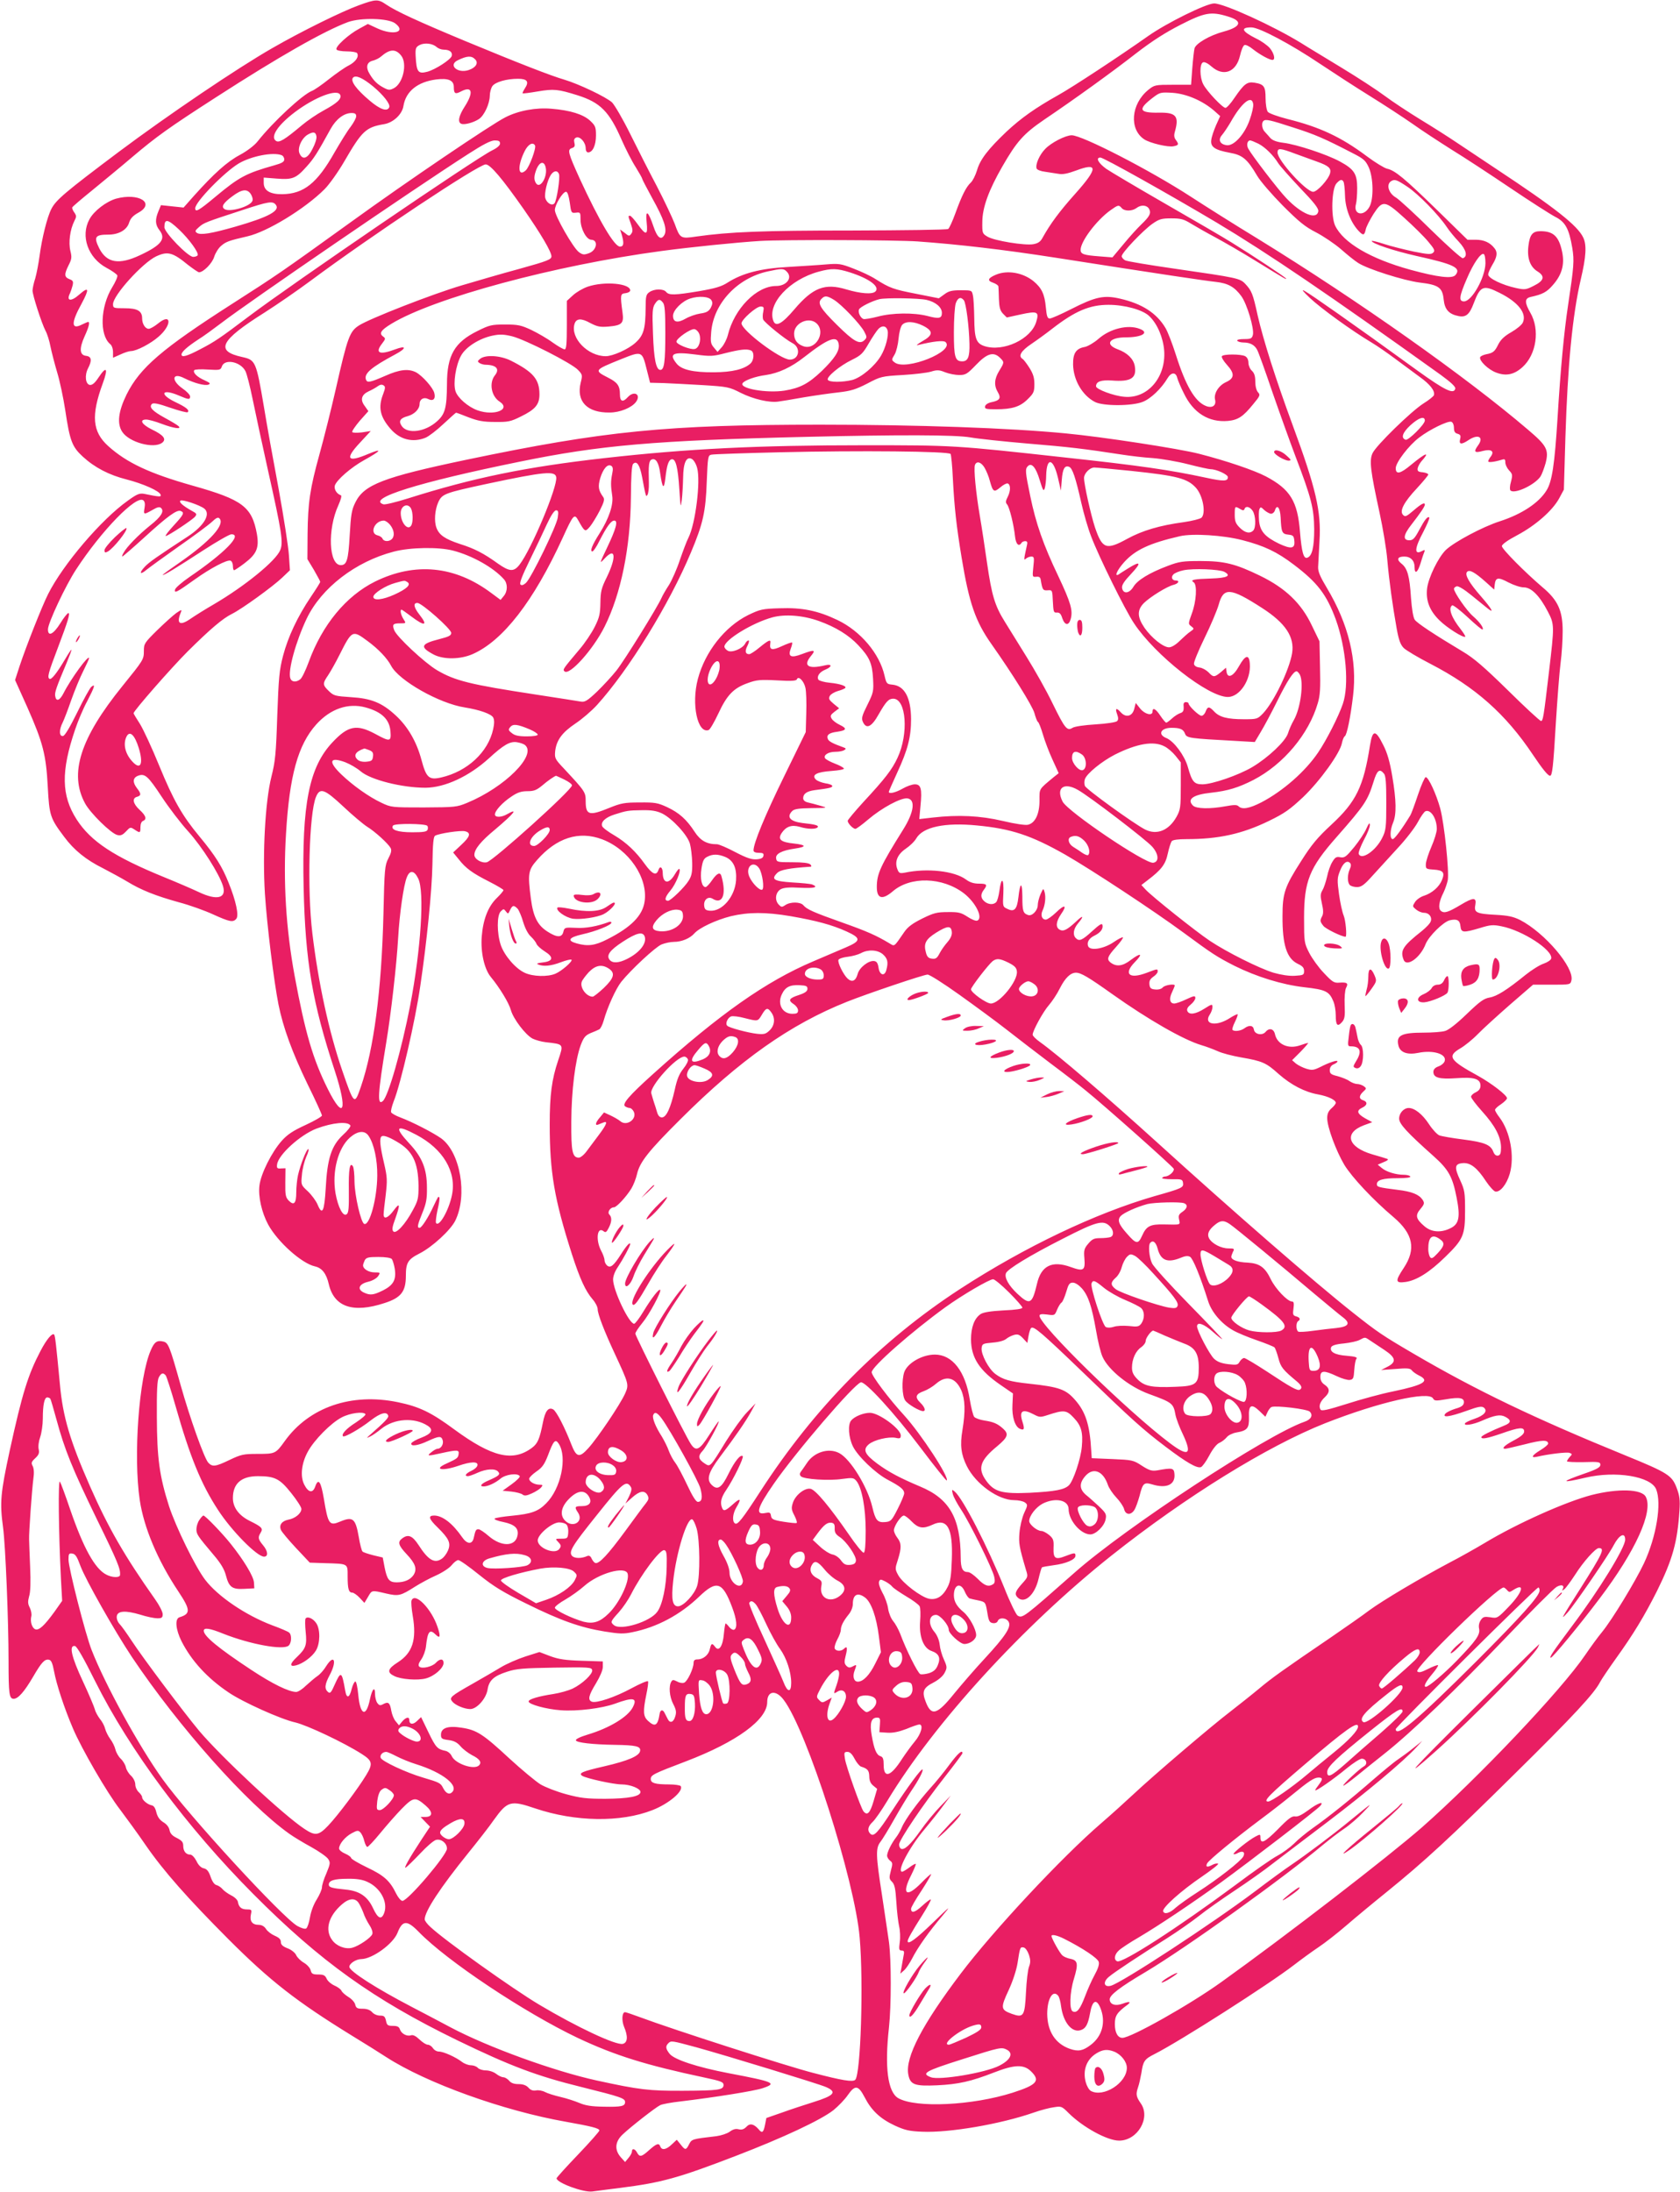 <?xml version="1.0" standalone="no"?>
<!DOCTYPE svg PUBLIC "-//W3C//DTD SVG 20010904//EN"
 "http://www.w3.org/TR/2001/REC-SVG-20010904/DTD/svg10.dtd">
<svg version="1.0" xmlns="http://www.w3.org/2000/svg"
 width="981pt" height="1280pt" viewBox="0 0 981 1280"
 preserveAspectRatio="xMidYMid meet">
<g transform="translate(0,1280) scale(0.1,-0.1)"
fill="#e91e63" stroke="none">
<path d="M2095 12769 c-97 -35 -335 -152 -505 -250 -206 -118 -608 -390 -898
-607 -310 -233 -365 -279 -392 -332 -25 -48 -56 -175 -69 -275 -6 -44 -17
-102 -25 -130 -9 -27 -16 -60 -16 -72 0 -26 53 -191 76 -235 10 -18 23 -60 29
-93 7 -33 24 -100 39 -150 15 -49 36 -148 47 -220 27 -181 40 -214 103 -272
70 -64 153 -107 256 -133 94 -24 192 -67 198 -89 5 -14 -8 -13 -95 5 -28 5
-42 0 -97 -40 -155 -110 -378 -372 -465 -545 -35 -69 -129 -307 -166 -419
l-27 -83 72 -160 c91 -206 109 -275 119 -464 9 -168 14 -183 96 -292 57 -77
127 -134 228 -184 42 -22 105 -56 140 -77 80 -49 165 -83 302 -121 61 -16 150
-48 198 -70 97 -44 118 -49 137 -26 16 19 -2 104 -45 210 -37 93 -77 158 -170
270 -102 123 -152 211 -235 413 -42 103 -93 213 -113 245 -20 31 -37 59 -37
62 0 14 220 265 315 360 134 133 205 193 259 220 56 27 241 161 295 213 l44
42 -6 88 c-3 48 -30 222 -60 387 -31 165 -70 381 -86 480 -45 265 -49 273
-126 290 -161 35 -131 96 130 260 69 44 190 127 268 185 351 261 981 680 1023
680 27 0 97 -83 221 -260 101 -145 163 -250 163 -277 0 -18 -21 -27 -187 -73
-104 -28 -254 -72 -335 -96 -173 -51 -538 -194 -601 -234 -55 -35 -67 -66
-136 -371 -27 -119 -70 -290 -95 -380 -56 -202 -68 -284 -70 -469 l-1 -145 38
-63 c20 -35 37 -66 37 -70 0 -3 -24 -42 -54 -86 -79 -117 -134 -235 -163 -345
-22 -84 -26 -129 -34 -351 -7 -222 -12 -268 -34 -355 -36 -143 -53 -446 -38
-685 12 -183 52 -508 79 -645 27 -135 81 -282 169 -464 47 -95 85 -179 85
-185 0 -6 -43 -31 -95 -55 -74 -34 -106 -55 -140 -93 -58 -65 -122 -192 -130
-261 -8 -64 13 -157 51 -228 56 -102 196 -227 273 -244 41 -9 67 -42 81 -104
31 -133 141 -171 326 -110 96 31 124 67 124 159 0 76 12 96 79 130 74 37 183
137 210 193 72 148 29 397 -82 479 -48 34 -168 96 -240 123 -27 10 -51 24 -53
30 -3 7 4 35 15 64 41 101 126 471 155 672 38 256 68 555 71 708 2 126 6 166
16 171 26 14 149 32 174 26 37 -9 31 -31 -22 -80 l-47 -44 32 -39 c42 -54 81
-82 180 -132 45 -23 82 -45 82 -49 0 -4 -18 -26 -40 -47 -50 -49 -79 -124 -87
-224 -7 -92 15 -190 53 -236 52 -63 106 -152 117 -193 14 -51 85 -145 127
-167 16 -8 51 -18 77 -21 107 -12 105 -9 72 -107 -37 -110 -49 -201 -49 -372
0 -281 27 -438 130 -760 47 -145 79 -214 121 -263 16 -18 29 -44 29 -57 0 -28
38 -127 100 -260 83 -179 83 -180 60 -233 -29 -64 -159 -257 -214 -318 -53
-59 -70 -55 -100 22 -38 98 -87 194 -106 204 -28 15 -47 -10 -60 -78 -19 -95
-30 -121 -63 -146 -112 -84 -233 -55 -453 106 -135 100 -205 134 -331 160
-271 56 -518 -29 -660 -227 -53 -74 -56 -75 -158 -75 -83 0 -97 -3 -164 -35
-83 -40 -101 -42 -125 -16 -24 27 -107 260 -161 452 -64 228 -72 248 -101 255
-37 9 -53 -2 -74 -52 -69 -159 -102 -617 -64 -873 24 -161 104 -352 226 -535
71 -107 72 -130 6 -150 -28 -9 -22 -72 12 -140 58 -114 150 -215 275 -299 82
-56 304 -156 389 -175 69 -16 285 -118 388 -184 63 -40 67 -57 26 -124 -46
-76 -164 -234 -221 -294 -56 -59 -76 -62 -139 -20 -124 82 -486 420 -616 574
-93 112 -328 425 -394 526 -27 41 -58 85 -70 97 -11 12 -18 31 -16 45 4 32 51
35 138 9 37 -12 82 -21 99 -21 26 0 31 4 31 24 0 14 -20 53 -45 88 -176 249
-273 417 -379 658 -117 266 -159 407 -176 595 -22 233 -28 286 -34 292 -11 11
-44 -28 -79 -95 -73 -139 -107 -248 -180 -582 -54 -250 -59 -303 -39 -450 14
-104 32 -542 32 -780 0 -193 4 -220 30 -220 26 0 62 41 113 128 50 86 68 105
93 100 13 -2 21 -20 30 -69 14 -75 59 -213 110 -332 50 -118 199 -376 276
-475 36 -48 104 -141 149 -207 105 -152 244 -309 484 -550 243 -243 397 -363
720 -562 72 -44 162 -100 200 -125 235 -152 685 -314 1050 -378 151 -27 195
-38 195 -51 0 -5 -56 -69 -125 -141 -69 -72 -125 -134 -125 -138 0 -26 157
-84 209 -77 20 3 93 12 163 21 244 31 340 58 678 188 273 105 493 208 567 266
28 23 66 62 83 87 43 62 62 59 99 -12 39 -76 90 -125 176 -165 59 -27 84 -33
160 -36 158 -7 457 44 652 112 40 14 93 28 118 31 42 7 46 5 84 -33 83 -83
226 -162 296 -162 108 0 186 134 126 218 -27 39 -29 53 -16 92 7 19 15 58 20
85 10 69 18 81 76 110 150 76 669 408 813 519 44 34 110 82 146 106 36 24 108
80 160 125 52 45 158 133 235 195 221 179 374 320 748 690 345 340 468 473
501 539 10 18 51 79 91 135 103 143 168 251 241 396 91 184 119 285 131 470 4
61 1 86 -17 133 -27 71 -51 87 -296 187 -534 218 -872 380 -1241 596 -181 106
-209 125 -353 239 -224 177 -705 596 -1142 993 -300 272 -585 516 -685 587
-24 17 -43 36 -43 43 0 23 62 136 96 174 18 21 47 64 63 97 31 61 62 91 94 91
29 0 73 -26 212 -125 210 -149 414 -266 520 -298 28 -8 70 -24 95 -35 25 -12
87 -28 139 -37 122 -21 145 -31 218 -97 72 -63 151 -105 231 -119 58 -11 102
-32 102 -49 0 -6 -11 -20 -25 -32 -18 -16 -25 -32 -25 -57 0 -52 51 -190 100
-273 44 -72 167 -204 288 -306 114 -97 132 -186 59 -296 -51 -77 -50 -90 10
-82 65 9 141 57 232 146 106 103 116 127 116 270 0 105 -2 120 -28 177 -36 77
-33 97 14 101 45 4 85 -27 137 -107 21 -31 45 -57 54 -59 28 -5 66 42 84 104
29 102 3 246 -60 329 -14 18 -26 38 -26 44 0 6 16 21 35 33 19 13 35 29 35 35
0 17 -89 86 -168 130 -168 92 -183 115 -105 161 26 15 72 52 103 84 30 31 115
108 188 172 l134 116 109 0 c107 0 109 0 115 25 18 74 -155 278 -300 353 -41
20 -70 26 -141 30 -114 6 -129 13 -120 58 8 45 -11 45 -86 0 -72 -43 -96 -51
-115 -35 -17 14 -12 54 16 109 9 19 20 51 24 70 9 51 -20 330 -44 419 -23 84
-69 184 -85 183 -5 0 -26 -46 -45 -103 -19 -57 -39 -111 -44 -119 -48 -79 -93
-140 -103 -140 -18 0 -17 52 2 97 20 48 19 128 -5 270 -14 84 -29 137 -53 183
-45 91 -62 90 -77 -2 -38 -242 -81 -330 -225 -463 -82 -76 -117 -118 -177
-213 -96 -150 -109 -187 -109 -321 -1 -169 25 -248 89 -279 28 -13 37 -23 37
-42 0 -23 -4 -25 -54 -28 -34 -2 -79 5 -125 18 -84 26 -272 120 -371 186 -81
54 -338 259 -375 299 l-25 27 35 27 c82 62 106 94 119 156 7 33 18 66 23 73 7
8 38 12 87 12 186 0 323 30 478 105 95 46 125 68 203 141 99 95 215 256 226
315 4 19 11 37 17 40 12 8 33 109 48 236 25 206 -26 418 -153 630 -39 65 -52
95 -51 122 1 20 5 88 8 152 11 172 -21 309 -158 680 -98 266 -170 493 -203
637 -28 128 -35 144 -72 184 -31 33 -45 36 -405 88 -153 22 -287 44 -297 50
-11 6 -20 17 -20 24 0 20 125 151 179 189 40 28 54 32 111 32 56 0 73 -5 115
-31 28 -17 91 -53 140 -79 50 -27 158 -89 240 -140 179 -110 175 -107 175
-102 0 6 -197 136 -315 209 -49 31 -225 133 -390 228 -165 95 -320 187 -345
204 -47 34 -64 66 -34 66 18 0 395 -211 679 -380 302 -181 655 -421 1308 -889
59 -43 87 -69 85 -80 -8 -36 -60 -11 -221 105 -254 184 -281 203 -462 331
-221 155 -245 169 -167 94 63 -60 248 -194 361 -261 32 -19 94 -62 138 -95 44
-33 108 -80 142 -105 62 -44 92 -83 84 -108 -3 -7 -30 -29 -61 -48 -72 -46
-276 -245 -297 -290 -20 -42 -13 -101 41 -349 19 -88 40 -212 45 -275 11 -123
30 -262 55 -402 12 -66 22 -93 41 -112 13 -13 83 -55 155 -92 263 -136 440
-293 599 -531 55 -82 88 -123 100 -123 13 0 19 47 34 306 9 142 21 302 28 354
7 52 12 136 12 185 0 119 -28 181 -118 256 -103 88 -237 223 -237 240 0 10 33
34 90 64 107 57 205 143 244 214 l28 52 9 307 c13 417 41 712 90 922 31 131
35 200 14 243 -33 70 -165 174 -507 400 -73 49 -174 116 -225 150 -50 34 -149
97 -220 140 -70 43 -164 105 -208 138 -44 33 -156 106 -250 163 -93 57 -200
121 -236 144 -164 101 -452 232 -509 232 -46 0 -277 -114 -385 -190 -170 -120
-447 -302 -525 -345 -137 -77 -217 -134 -303 -214 -107 -102 -154 -162 -172
-226 -9 -29 -25 -61 -36 -71 -27 -25 -52 -74 -90 -179 -17 -47 -36 -88 -42
-92 -7 -5 -259 -8 -562 -9 -528 0 -715 -8 -908 -35 -93 -14 -96 -12 -127 74
-13 34 -59 132 -103 217 -45 85 -116 225 -158 310 -42 85 -90 167 -105 182
-35 32 -195 108 -279 133 -76 22 -264 95 -575 224 -279 116 -408 176 -464 214
-48 33 -60 33 -161 -4z m5074 -65 c89 -26 80 -60 -22 -88 -83 -22 -165 -70
-172 -99 -3 -12 -9 -65 -13 -117 l-7 -95 -106 0 c-104 0 -108 -1 -144 -30
-101 -82 -113 -230 -23 -289 34 -22 139 -47 171 -40 30 6 32 11 13 37 -10 13
-12 27 -5 50 25 89 6 111 -94 109 -116 -2 -125 19 -36 87 42 32 46 33 116 29
81 -6 173 -45 241 -103 l37 -33 -24 -53 c-13 -30 -26 -68 -28 -86 -6 -41 21
-59 108 -75 74 -13 102 -36 159 -133 19 -33 87 -111 150 -175 94 -94 130 -124
195 -157 44 -23 109 -67 145 -98 36 -32 81 -68 100 -80 55 -36 266 -103 360
-115 111 -13 133 -29 140 -99 6 -59 31 -86 88 -97 42 -8 63 10 87 74 39 103
56 110 151 62 109 -54 161 -120 136 -174 -6 -13 -35 -37 -66 -55 -39 -22 -61
-42 -76 -70 -22 -45 -31 -52 -73 -60 -17 -4 -32 -11 -34 -17 -7 -20 47 -72 92
-89 59 -23 106 -13 155 31 82 74 103 220 46 318 -34 59 -34 84 2 92 69 15 94
28 130 70 52 59 69 119 54 192 -19 92 -51 122 -127 122 -46 0 -62 -20 -70 -85
-9 -71 9 -123 53 -150 45 -28 39 -54 -22 -84 -45 -23 -53 -24 -103 -13 -80 17
-163 57 -163 79 0 10 12 36 25 58 27 44 31 72 12 95 -26 34 -62 50 -110 50
l-48 0 -178 174 c-190 185 -245 231 -292 241 -16 4 -69 36 -117 72 -151 113
-275 171 -464 218 -58 15 -108 33 -115 42 -7 9 -13 45 -13 79 0 69 -9 82 -64
91 -44 7 -61 -6 -118 -89 -21 -32 -45 -58 -52 -58 -17 0 -109 97 -130 138 -21
40 -22 120 -1 128 9 4 30 -7 50 -25 70 -61 144 -32 166 65 7 31 18 58 26 61 7
3 30 -8 50 -25 41 -32 96 -62 113 -62 19 0 10 38 -15 69 -14 16 -50 42 -80 56
-84 42 -94 65 -28 65 46 0 229 -97 403 -214 75 -50 204 -134 288 -186 84 -52
197 -126 250 -163 53 -38 156 -105 227 -150 72 -44 226 -145 343 -224 117 -79
236 -155 263 -169 60 -30 81 -70 100 -182 12 -74 10 -104 -25 -337 -23 -152
-44 -373 -61 -655 -17 -271 -32 -372 -64 -423 -45 -74 -146 -140 -273 -181
-100 -32 -267 -121 -316 -168 -44 -44 -101 -160 -109 -225 -8 -70 15 -130 73
-186 42 -42 140 -104 150 -95 2 3 -10 22 -27 44 -54 68 -74 124 -49 139 5 3
46 -28 91 -70 45 -42 83 -74 86 -71 9 8 -17 44 -56 78 -36 31 -111 139 -111
160 0 5 7 11 15 14 9 4 43 -16 87 -52 40 -33 83 -67 95 -77 41 -33 24 -2 -38
69 -71 81 -98 129 -82 145 14 14 44 -2 108 -59 l50 -45 3 29 c5 43 20 45 80
13 31 -16 70 -29 90 -29 44 0 93 -50 140 -141 39 -75 39 -80 7 -351 -32 -272
-35 -288 -47 -288 -6 0 -93 80 -192 178 -142 139 -200 189 -266 228 -167 100
-265 165 -279 185 -9 13 -17 62 -22 129 -8 127 -21 172 -56 199 -30 24 -23 41
17 41 37 0 60 -24 60 -61 0 -44 17 -35 34 19 8 26 17 55 22 66 6 16 4 17 -13
8 -46 -25 -44 15 8 112 22 43 38 80 35 84 -10 9 -27 -13 -60 -75 -25 -47 -36
-58 -56 -58 -40 0 -36 31 12 92 51 66 78 105 78 116 0 16 -21 5 -66 -34 -41
-35 -49 -39 -61 -26 -23 22 5 75 81 156 36 39 66 75 66 80 0 5 -15 11 -32 13
-27 2 -32 7 -30 23 2 11 12 29 21 40 55 61 28 53 -59 -19 -63 -53 -90 -59 -90
-20 0 33 76 133 137 179 61 47 168 99 188 92 9 -4 15 -19 15 -36 0 -21 6 -30
21 -34 17 -5 20 -11 15 -31 -8 -32 7 -34 49 -6 57 38 92 18 55 -32 -27 -37
-20 -45 30 -31 48 12 68 -2 45 -33 -8 -10 -15 -23 -15 -28 0 -8 35 -4 78 9 18
6 22 4 22 -16 0 -12 10 -33 22 -46 20 -21 21 -27 11 -66 -7 -23 -8 -46 -3 -51
23 -23 140 31 175 81 8 12 21 47 30 78 20 78 8 102 -103 196 -359 307 -990
753 -1581 1117 -130 79 -304 189 -387 243 -238 155 -635 359 -696 359 -36 0
-120 -43 -155 -80 -34 -35 -58 -91 -50 -114 3 -8 25 -16 49 -19 24 -4 59 -9
78 -12 25 -5 54 1 103 19 130 49 129 14 -4 -135 -93 -104 -146 -176 -191 -257
-12 -23 -26 -33 -54 -38 -49 -9 -228 20 -268 44 -30 18 -31 20 -30 88 1 83 37
183 117 322 84 146 124 191 244 273 175 118 401 281 539 389 91 70 167 119
257 165 141 72 178 79 276 49z m-4862 -40 c68 -51 -9 -73 -103 -30 l-56 26
-51 -28 c-62 -33 -142 -106 -132 -121 3 -6 30 -11 60 -11 30 0 57 -5 60 -10
13 -21 -8 -51 -48 -72 -23 -11 -75 -48 -116 -80 -41 -33 -86 -64 -100 -69 -55
-22 -226 -180 -317 -295 -18 -23 -61 -56 -104 -79 -75 -40 -151 -109 -267
-238 l-61 -69 -66 7 -66 7 -15 -36 c-20 -48 -19 -78 6 -110 40 -51 11 -88
-113 -146 -123 -58 -194 -46 -238 39 -34 68 -25 81 53 81 60 0 108 27 121 70
8 25 23 41 54 58 101 56 3 118 -130 82 -58 -17 -130 -72 -156 -121 -53 -98 -8
-225 100 -283 32 -17 60 -37 63 -44 3 -8 -11 -39 -30 -70 -69 -113 -75 -278
-12 -331 10 -7 17 -28 17 -47 l0 -33 43 19 c23 11 51 20 62 20 32 0 116 44
161 84 79 68 76 142 -3 77 -21 -17 -45 -31 -55 -31 -20 0 -38 29 -38 61 0 43
-27 59 -102 59 -65 0 -68 1 -68 24 0 51 172 241 252 279 67 31 96 24 186 -50
30 -23 59 -43 64 -43 26 0 78 53 89 91 7 22 25 51 41 64 28 24 45 30 153 55
115 26 336 161 450 275 28 28 79 100 114 160 105 181 127 202 234 220 54 9
106 58 113 107 14 85 83 140 191 154 71 9 103 -5 103 -44 0 -39 8 -44 42 -26
65 34 75 -4 23 -86 -37 -57 -44 -94 -21 -103 19 -7 71 7 103 28 31 21 62 89
63 135 0 20 7 45 15 57 17 24 83 43 150 43 54 0 66 -17 40 -56 -9 -14 -15 -27
-13 -29 2 -2 41 3 88 11 94 16 119 13 231 -22 134 -42 187 -95 259 -261 24
-54 60 -125 82 -159 21 -34 38 -64 38 -68 0 -4 27 -55 59 -114 68 -122 88
-181 71 -213 -19 -35 -42 -18 -64 48 -31 92 -48 103 -40 25 8 -77 -3 -80 -52
-12 -20 28 -40 50 -45 50 -12 0 -12 0 5 -48 11 -32 12 -44 2 -57 -11 -15 -14
-15 -38 5 l-27 20 10 -32 c14 -50 11 -68 -11 -68 -32 0 -120 148 -234 395 -69
152 -74 171 -47 180 16 5 20 12 15 31 -4 17 -1 26 11 31 23 8 55 -29 55 -63 0
-14 6 -24 14 -24 27 0 46 42 46 99 0 48 -3 57 -34 86 -40 37 -115 61 -226 70
-90 8 -193 -11 -269 -50 -83 -42 -571 -372 -901 -611 -408 -294 -430 -309
-694 -478 -409 -262 -539 -373 -617 -530 -48 -98 -57 -170 -25 -218 40 -61
183 -100 232 -64 28 21 10 45 -59 78 -59 29 -76 58 -33 58 13 0 54 -11 90 -25
72 -27 118 -33 99 -14 -7 7 -42 28 -79 48 -73 40 -96 63 -77 82 8 8 36 3 107
-22 53 -18 99 -30 102 -26 12 12 -9 29 -72 59 -98 47 -79 81 21 38 56 -24 65
-25 65 -5 0 9 -20 30 -45 47 -68 48 -59 96 12 59 56 -28 119 -45 140 -37 14 6
10 10 -22 25 -44 19 -70 45 -61 59 3 5 39 7 80 4 69 -4 74 -3 81 17 15 48 109
30 138 -26 8 -15 27 -89 42 -163 15 -74 56 -264 91 -422 80 -357 89 -417 70
-461 -26 -63 -207 -210 -386 -315 -52 -30 -114 -69 -137 -85 -63 -44 -85 -30
-57 37 7 18 4 17 -27 -4 -19 -14 -69 -59 -112 -101 -73 -72 -77 -78 -77 -120
0 -50 -2 -53 -125 -205 -247 -305 -313 -512 -218 -686 31 -57 151 -175 188
-184 20 -5 31 0 51 21 24 26 26 26 49 11 33 -22 35 -21 35 14 0 18 6 33 15 36
24 10 17 31 -20 65 -39 36 -45 68 -15 76 25 7 25 18 0 50 -27 35 -25 61 6 73
40 15 58 -1 139 -124 41 -62 110 -153 155 -202 79 -88 180 -246 202 -318 22
-72 -35 -86 -142 -35 -36 17 -126 56 -200 86 -296 121 -429 209 -512 337 -90
140 -93 281 -9 527 16 48 47 122 70 164 44 85 50 105 24 84 -9 -8 -46 -75 -82
-149 -43 -87 -72 -136 -83 -138 -23 -4 -24 37 -2 79 8 16 31 76 50 131 20 56
51 132 70 169 19 38 34 71 34 75 0 26 -106 -119 -149 -204 -23 -45 -44 -51
-49 -15 -3 20 7 50 67 192 17 41 30 75 28 77 -1 2 -18 -23 -36 -54 -49 -83
-81 -123 -92 -116 -14 8 -7 35 48 179 61 161 74 205 62 205 -5 0 -27 -27 -47
-60 -40 -64 -72 -80 -72 -35 0 37 103 256 164 349 148 227 353 438 393 404 9
-7 11 -22 7 -44 -7 -40 -5 -41 46 -12 29 17 42 20 51 11 19 -19 0 -51 -65
-102 -67 -54 -137 -125 -155 -160 -7 -11 -9 -21 -7 -21 3 0 61 50 128 111 138
126 191 164 213 155 24 -9 18 -21 -41 -85 -31 -34 -52 -61 -46 -61 13 0 154
93 171 113 12 15 9 19 -19 34 -50 28 -76 50 -67 59 9 10 113 -25 140 -46 39
-32 -1 -100 -95 -162 -188 -123 -226 -150 -252 -177 -36 -38 -29 -51 10 -18
16 13 101 75 189 137 88 61 175 126 193 143 24 23 35 28 43 20 35 -35 -52
-132 -225 -253 -58 -40 -106 -75 -106 -77 0 -8 83 43 238 144 79 51 152 93
163 93 68 0 -40 -110 -244 -249 -45 -31 -83 -64 -85 -74 -5 -24 10 -16 115 59
92 66 189 117 209 110 8 -3 14 -17 14 -31 0 -14 3 -25 7 -25 3 0 31 18 61 41
71 54 86 90 72 171 -29 159 -84 200 -375 282 -251 71 -384 133 -493 231 -93
84 -101 178 -32 366 33 90 22 105 -25 34 -21 -32 -36 -44 -50 -43 -26 4 -32
56 -11 97 24 46 21 69 -11 73 -39 4 -41 43 -9 114 25 54 32 84 21 84 -4 0 -19
-7 -36 -15 -64 -33 -65 9 -3 121 47 88 44 104 -13 54 -48 -43 -78 -39 -54 8 4
9 11 29 15 45 5 23 3 29 -19 37 -30 12 -31 28 -4 82 18 35 19 46 10 83 -12 48
-2 125 23 174 13 25 13 31 0 50 -9 12 -14 25 -12 30 2 5 55 50 118 101 63 52
167 137 230 191 144 122 215 173 493 352 364 235 629 386 769 438 75 27 234
23 275 -7z m243 -139 c9 -8 27 -15 41 -15 34 0 52 -14 47 -36 -4 -21 -95 -80
-143 -93 -54 -14 -63 -2 -68 93 -2 44 1 51 23 63 29 15 76 10 100 -12z m-208
-49 c38 -46 12 -163 -42 -191 -23 -12 -31 -12 -56 1 -39 20 -61 41 -85 81 -25
40 -18 71 19 79 15 4 36 14 47 24 51 44 85 46 117 6z m432 -22 c22 -21 5 -49
-37 -63 -65 -22 -122 29 -64 57 53 26 80 28 101 6z m-595 -159 c61 -51 101
-103 94 -121 -11 -28 -53 -14 -115 39 -77 65 -113 114 -97 133 15 18 56 0 118
-51z m-192 -50 c8 -23 -18 -47 -97 -90 -39 -21 -96 -60 -128 -87 -100 -84
-132 -103 -150 -91 -36 23 10 93 111 169 117 88 249 138 264 99z m5331 -53 c2
-13 -7 -54 -20 -90 -29 -85 -92 -155 -134 -150 -41 5 -53 32 -28 60 11 13 33
46 49 73 65 116 125 164 133 107z m-5238 -71 c0 -10 -15 -38 -33 -62 -19 -24
-60 -91 -93 -148 -102 -181 -180 -243 -305 -245 -72 -1 -109 21 -109 66 l0 31
77 -6 c91 -7 112 1 174 71 41 45 62 78 140 220 32 57 78 92 122 92 20 0 27 -5
27 -19z m5470 -65 c129 -41 184 -65 348 -150 65 -33 76 -43 95 -84 27 -62 29
-183 4 -229 -32 -60 -97 -48 -79 16 4 14 7 56 7 93 0 83 -18 110 -101 155 -77
42 -254 100 -329 109 -40 5 -64 14 -77 28 -10 12 -25 28 -33 37 -16 16 -20 51
-8 62 12 13 38 7 173 -37z m-5702 -53 c2 -12 -8 -44 -23 -72 -28 -57 -58 -68
-76 -27 -14 31 13 91 50 111 32 18 45 14 49 -12z m1072 -41 c0 -11 -17 -26
-46 -40 -96 -47 -1166 -777 -1423 -971 -168 -127 -198 -147 -283 -191 -76 -40
-108 -49 -108 -30 0 16 36 47 97 87 31 19 92 64 137 98 152 117 1115 777 1439
985 87 56 131 79 155 80 24 0 32 -4 32 -18z m4428 -1 c39 -20 87 -67 116 -114
10 -16 67 -80 127 -144 82 -85 109 -120 107 -136 -8 -54 -99 -17 -187 76 -48
50 -201 250 -222 289 -12 22 -5 48 11 48 6 0 27 -9 48 -19z m-4224 -10 c9 -14
-33 -127 -54 -146 -45 -41 -50 24 -7 111 20 41 48 57 61 35z m4443 -50 c43
-16 99 -36 124 -45 67 -24 83 -38 76 -67 -9 -36 -75 -109 -99 -109 -41 0 -208
184 -208 229 0 28 14 27 107 -8z m-5923 -7 c9 -3 16 -15 16 -25 0 -14 -14 -22
-57 -34 -166 -47 -206 -68 -345 -184 -97 -81 -118 -93 -118 -67 0 37 171 212
255 262 74 43 199 67 249 48z m1542 -70 c14 -54 -32 -131 -56 -94 -14 21 -12
45 4 85 18 41 43 46 52 9z m78 -40 c8 -20 -13 -155 -26 -171 -14 -18 -46 1
-54 31 -6 27 11 101 32 134 17 26 39 29 48 6z m4581 -45 c4 -6 8 -43 9 -82 2
-76 33 -155 78 -204 28 -30 35 -29 43 7 3 16 24 56 45 90 54 83 66 81 182 -24
51 -46 113 -107 137 -136 37 -44 42 -54 30 -65 -12 -12 -29 -11 -114 6 -55 12
-133 31 -172 44 -40 13 -73 21 -73 18 0 -15 130 -58 263 -88 217 -48 261 -69
226 -111 -19 -23 -103 -13 -264 31 -232 64 -391 157 -439 258 -25 55 -20 215
8 246 21 23 32 26 41 10z m374 -30 c63 -42 181 -163 228 -233 15 -23 47 -62
71 -87 44 -47 54 -87 24 -97 -7 -2 -90 72 -185 165 -95 94 -187 178 -205 189
-44 25 -59 77 -29 96 21 13 33 9 96 -33z m-6754 -43 c8 -13 13 -30 9 -39 -12
-33 -133 -68 -163 -48 -21 14 -7 36 46 75 56 42 87 45 108 12z m1862 -48 c8
-61 9 -63 36 -60 26 3 27 2 27 -42 0 -51 34 -115 62 -116 44 -1 33 -63 -14
-79 -28 -10 -36 -9 -58 7 -34 26 -139 210 -140 245 0 31 46 107 65 107 9 0 16
-23 22 -62z m-1717 -13 c29 -35 -42 -73 -237 -129 -140 -40 -202 -50 -223 -36
-13 9 -11 14 12 34 28 25 38 29 253 99 154 51 177 54 195 32z m4940 -20 c16
-19 60 -19 86 0 27 21 61 18 74 -5 13 -25 4 -43 -45 -90 -20 -19 -67 -70 -103
-114 l-66 -79 -76 6 c-92 7 -110 13 -110 38 0 49 92 172 174 231 45 32 49 33
66 13z m-5504 -126 c59 -56 117 -136 108 -150 -3 -5 -15 -9 -26 -9 -30 0 -168
142 -168 173 0 52 19 49 86 -14z m4314 -69 c236 -17 497 -47 805 -95 626 -98
876 -135 934 -141 72 -8 110 -29 150 -84 33 -46 76 -190 67 -226 -6 -21 -12
-24 -52 -24 -28 0 -43 -4 -39 -10 3 -5 20 -10 36 -10 38 0 65 -14 80 -43 7
-12 47 -123 89 -247 43 -124 103 -291 134 -373 93 -243 109 -306 110 -427 0
-105 -12 -158 -41 -167 -21 -7 -32 33 -42 151 -14 179 -57 249 -199 324 -69
36 -230 91 -390 132 -116 30 -565 99 -777 119 -327 32 -871 51 -1435 51 -898
0 -1259 -36 -2068 -205 -485 -102 -596 -145 -647 -249 -22 -44 -26 -72 -33
-193 -8 -144 -17 -173 -52 -173 -70 0 -79 208 -14 350 15 34 21 56 14 58 -24
8 -40 35 -35 56 10 33 95 107 173 150 98 54 109 71 22 35 -122 -52 -138 -30
-48 66 l63 68 -52 -8 c-28 -3 -53 -3 -56 2 -3 5 17 34 44 66 l50 56 -21 30
c-28 36 -20 66 23 86 18 8 41 21 52 29 13 10 25 12 34 6 12 -7 12 -15 -2 -52
-30 -77 -18 -132 44 -203 55 -63 130 -81 204 -51 19 8 66 44 104 80 39 36 72
66 74 66 3 0 36 -12 73 -27 55 -21 87 -27 154 -27 77 -1 92 2 152 32 84 41
108 70 108 129 0 88 -36 131 -167 197 -60 30 -147 36 -179 11 -16 -13 -17 -16
-4 -25 8 -5 24 -10 35 -10 64 -1 85 -25 54 -63 -34 -44 -20 -121 28 -152 70
-46 -31 -86 -129 -51 -55 20 -115 72 -128 111 -15 46 1 151 32 208 28 51 107
101 184 117 43 9 65 8 115 -4 78 -20 347 -157 384 -196 26 -27 27 -31 16 -74
-27 -110 37 -177 169 -175 60 0 128 28 153 61 33 44 -10 70 -48 28 -28 -31
-45 -25 -45 16 0 51 -14 71 -70 99 -82 42 -81 44 73 106 127 51 126 51 154
-61 l19 -75 80 -2 c43 -2 147 -7 229 -12 143 -9 154 -11 220 -45 74 -37 169
-59 220 -51 16 2 84 13 150 25 66 11 158 24 204 29 69 8 99 17 165 51 78 41
84 43 206 50 69 4 144 13 167 20 35 11 48 10 82 -4 23 -9 60 -16 82 -16 38 0
47 6 99 60 64 67 102 78 140 40 25 -25 25 -26 -5 -75 -29 -47 -32 -86 -8 -126
20 -34 11 -48 -39 -58 -19 -4 -34 -14 -36 -24 -3 -15 6 -17 65 -17 93 0 141
15 185 60 34 33 38 43 38 87 0 37 -7 60 -29 95 -16 25 -34 49 -40 52 -27 17
-9 47 52 88 34 23 89 63 122 89 133 103 218 139 328 139 94 0 200 -29 238 -66
47 -45 81 -125 87 -202 11 -156 -98 -282 -233 -269 -62 5 -165 44 -165 61 0
28 29 38 92 34 113 -9 147 14 134 86 -8 41 -44 76 -99 96 -78 29 -50 70 47 70
96 0 140 28 80 50 -68 26 -172 1 -240 -59 -25 -22 -61 -43 -79 -47 -52 -9 -70
-37 -69 -103 2 -90 53 -179 127 -218 47 -25 215 -25 279 0 47 18 110 78 146
139 21 35 48 36 56 2 4 -15 21 -56 39 -91 55 -115 146 -171 258 -161 59 6 88
25 147 98 40 48 42 54 28 69 -10 11 -16 36 -16 63 0 32 -6 50 -20 63 -11 10
-20 31 -20 46 0 18 -7 32 -19 39 -25 13 -128 13 -136 0 -4 -6 10 -29 30 -51
46 -51 44 -78 -7 -101 -43 -20 -71 -67 -63 -101 9 -36 -17 -53 -55 -37 -63 26
-117 119 -174 299 -20 63 -47 133 -60 155 -52 88 -138 143 -266 172 -94 22
-144 11 -287 -62 -59 -30 -114 -54 -123 -54 -14 0 -18 13 -23 65 -7 77 -24
113 -72 153 -62 50 -152 66 -219 38 -48 -20 -53 -35 -17 -47 17 -6 31 -16 31
-22 1 -7 2 -40 3 -74 2 -49 7 -67 24 -85 l22 -22 82 18 c97 21 108 16 90 -43
-30 -102 -193 -178 -303 -142 -48 16 -58 44 -59 164 -1 56 -4 116 -8 132 -6
30 -7 30 -71 30 -53 0 -71 -5 -96 -24 l-32 -23 -131 26 c-134 26 -156 34 -238
86 -26 17 -83 44 -128 61 -74 29 -86 31 -160 25 -44 -4 -145 -10 -225 -15
-160 -9 -264 -36 -351 -91 -35 -23 -72 -34 -165 -50 -143 -24 -178 -25 -194
-5 -16 20 -70 19 -98 -1 -19 -13 -22 -24 -22 -92 -1 -124 -12 -161 -60 -204
-42 -38 -132 -78 -173 -78 -105 0 -208 107 -182 189 10 32 39 34 91 5 42 -22
58 -25 107 -21 79 7 91 19 82 82 -14 104 -13 110 18 113 15 2 27 9 27 16 0 41
-150 55 -248 22 -29 -10 -68 -33 -87 -51 l-35 -32 0 -142 c0 -111 -3 -141 -13
-141 -8 0 -39 18 -70 40 -31 23 -87 55 -124 73 -60 28 -78 32 -154 32 -78 0
-91 -3 -161 -38 -134 -66 -178 -142 -178 -311 -1 -138 -11 -175 -59 -217 -69
-62 -172 -75 -205 -27 -20 29 -10 46 35 58 39 11 69 41 69 71 0 28 25 42 50
29 29 -15 45 0 36 35 -8 32 -70 101 -107 121 -44 22 -95 17 -180 -21 -87 -38
-105 -42 -112 -22 -13 35 30 72 172 148 66 35 65 54 -1 29 -93 -35 -121 -22
-76 35 20 26 20 29 5 40 -25 18 -13 37 48 74 248 151 957 342 1576 425 170 23
447 51 579 59 137 8 789 6 920 -3z m3314 -128 c-2 -84 -80 -222 -125 -222 -32
0 -29 28 17 134 37 87 80 149 97 143 7 -2 11 -24 11 -55z m-4080 -48 c36 -35
0 -84 -62 -84 -114 0 -244 -132 -282 -287 -6 -24 -22 -55 -35 -70 l-25 -28
-21 25 c-19 22 -21 34 -16 92 14 166 152 314 330 353 82 18 93 18 111 -1z
m367 -4 c114 -36 179 -84 151 -112 -18 -18 -86 -13 -170 12 -125 38 -195 11
-303 -116 -72 -85 -109 -105 -123 -68 -38 99 94 242 266 288 73 20 106 19 179
-4z m-807 -163 c8 -13 7 -24 -4 -45 -12 -21 -26 -28 -62 -33 -25 -4 -63 -17
-85 -30 -47 -27 -73 -21 -73 17 0 33 53 86 101 101 49 16 110 12 123 -10z
m716 2 c45 -28 151 -139 176 -184 17 -32 17 -36 2 -51 -28 -28 -62 -9 -161 89
-97 96 -116 127 -90 152 19 20 32 19 73 -6z m540 0 c53 -12 90 -43 90 -76 0
-33 -17 -36 -85 -18 -79 20 -204 19 -290 -4 -38 -10 -76 -16 -83 -14 -18 7
-33 39 -26 56 5 14 75 49 119 60 38 9 230 6 275 -4z m218 -2 c13 -15 31 -155
33 -254 2 -77 -9 -103 -42 -103 -42 0 -49 24 -49 169 0 76 5 152 11 170 12 33
29 40 47 18z m-1757 -14 c11 -12 14 -55 14 -177 0 -169 -6 -216 -29 -216 -25
0 -38 63 -43 212 -5 126 -3 151 11 173 19 29 29 31 47 8z m586 -53 c-4 -16 -4
-36 -1 -45 7 -18 129 -117 172 -139 50 -26 39 -96 -16 -96 -54 0 -282 171
-282 212 0 22 86 98 111 98 19 0 21 -4 16 -30z m313 -70 c54 -54 -10 -159 -81
-131 -35 13 -52 37 -52 73 0 63 89 102 133 58z m620 -12 c61 -31 60 -55 -5
-91 -27 -16 -39 -26 -25 -22 89 22 150 29 162 17 54 -54 -232 -168 -297 -119
-20 15 -20 16 -1 47 10 17 20 59 23 93 3 34 12 70 21 80 21 23 69 21 122 -5z
m-207 -28 c7 -29 -11 -100 -38 -146 -36 -62 -116 -129 -169 -143 -58 -14 -133
-14 -142 1 -10 16 69 82 141 117 53 26 64 37 98 96 21 36 47 75 57 85 22 22
46 17 53 -10z m-1099 -22 c12 -35 -3 -82 -28 -86 -26 -5 -106 27 -106 43 0 19
82 76 105 73 11 -2 24 -15 29 -30z m814 -61 c4 -37 -24 -80 -100 -154 -78 -74
-126 -99 -217 -114 -104 -16 -264 12 -245 43 11 17 74 40 136 48 74 11 148 45
223 104 143 112 196 132 203 73z m-514 -33 c22 -8 20 -57 -2 -77 -37 -33 -104
-50 -212 -51 -122 -1 -192 15 -220 52 -46 57 -21 69 110 52 90 -12 103 -11
176 8 84 21 123 26 148 16z m3936 -410 c0 -22 -96 -117 -112 -112 -29 10 -19
41 27 84 49 45 85 57 85 28z m-2655 -98 c44 -8 195 -24 335 -36 242 -20 333
-31 547 -64 51 -8 134 -18 185 -21 51 -4 144 -20 206 -36 62 -16 122 -29 132
-29 33 0 100 -31 100 -46 0 -25 -24 -26 -126 -4 -214 46 -387 71 -829 119
-644 71 -647 71 -1170 71 -617 0 -1027 -20 -1515 -75 -462 -52 -766 -115
-1146 -235 -70 -22 -135 -38 -145 -35 -102 33 206 129 796 249 468 96 787 124
1675 145 544 13 866 12 955 -3z m-114 -97 c3 -6 10 -70 13 -143 9 -172 21
-279 51 -461 44 -268 81 -374 175 -507 124 -176 237 -358 250 -401 7 -26 16
-50 21 -53 5 -2 18 -36 29 -73 11 -38 36 -104 56 -147 l36 -79 -29 -23 c-89
-74 -83 -65 -83 -137 0 -78 -25 -131 -67 -141 -15 -4 -76 5 -147 22 -132 31
-260 37 -409 20 l-79 -9 7 76 c10 101 3 127 -33 127 -15 0 -47 -11 -71 -25
-40 -23 -81 -33 -81 -19 0 3 22 53 49 112 62 134 81 208 81 313 -1 126 -38
194 -109 201 -33 3 -35 6 -46 53 -29 128 -139 259 -274 324 -115 55 -206 74
-340 69 -100 -3 -112 -6 -183 -40 -136 -68 -251 -214 -293 -373 -39 -147 -2
-321 63 -298 8 3 33 46 57 97 50 108 89 148 171 177 51 19 73 21 171 16 83 -5
113 -3 116 6 9 23 41 -9 50 -49 5 -21 7 -89 5 -149 l-3 -110 -127 -260 c-112
-229 -178 -389 -178 -431 0 -9 11 -14 31 -14 24 0 30 -4 27 -17 -2 -13 -14
-19 -40 -21 -28 -2 -57 7 -124 42 -47 25 -96 46 -107 46 -60 0 -97 21 -131 73
-46 71 -90 111 -161 144 -54 25 -71 28 -160 27 -89 0 -109 -4 -178 -32 -117
-48 -137 -42 -137 40 0 52 -3 57 -128 191 -52 55 -54 60 -50 102 8 64 41 108
118 160 38 25 95 74 126 108 185 204 422 588 549 892 70 166 86 237 92 413 6
144 7 153 27 157 12 3 192 9 401 14 464 11 986 6 996 -10z m-1480 -82 c21 -78
-10 -326 -51 -407 -10 -19 -32 -78 -50 -130 -17 -52 -46 -117 -63 -145 -18
-27 -38 -62 -44 -76 -24 -55 -217 -366 -263 -424 -26 -33 -78 -89 -114 -124
-56 -53 -71 -62 -94 -58 -15 3 -133 21 -262 41 -386 59 -472 80 -579 143 -72
43 -235 195 -249 233 -13 34 -7 40 35 40 35 0 35 0 19 25 -15 23 -22 55 -11
55 2 0 28 -18 57 -40 78 -59 99 -55 48 10 -34 43 -39 70 -12 69 26 -1 197
-152 197 -175 0 -15 -14 -22 -69 -36 -110 -28 -117 -46 -32 -91 58 -29 153
-28 225 3 178 78 357 309 527 680 62 136 68 143 91 101 38 -68 40 -69 68 -36
13 16 39 58 57 93 26 52 30 67 20 80 -28 39 -31 61 -17 110 17 55 43 85 64 72
10 -6 12 -18 6 -46 -9 -44 -9 -71 0 -129 8 -51 -19 -133 -73 -218 -44 -69 -59
-107 -43 -107 6 0 25 28 42 63 42 82 67 117 86 117 24 0 10 -49 -43 -160 -44
-92 -44 -94 -14 -62 64 70 71 11 14 -107 -33 -66 -37 -86 -38 -151 -1 -64 -6
-86 -33 -140 -18 -36 -58 -96 -90 -133 -95 -113 -98 -116 -87 -127 28 -28 167
126 234 260 96 191 151 462 154 752 1 131 5 191 13 199 21 21 39 -6 52 -74 23
-122 23 -121 32 -106 5 8 9 39 8 69 -3 106 0 130 17 137 24 9 41 -19 49 -80
13 -89 22 -99 30 -32 9 80 19 109 37 113 24 5 37 -48 45 -177 7 -106 8 -111
14 -61 4 30 7 89 8 130 1 88 19 127 51 110 11 -6 25 -29 31 -53z m1678 2 c10
-17 25 -52 31 -77 18 -65 24 -69 61 -38 17 15 37 25 43 23 18 -6 18 -43 1 -77
-13 -25 -14 -35 -4 -46 14 -17 39 -119 46 -186 5 -46 22 -63 38 -38 3 6 13 10
22 10 11 0 14 -7 10 -22 -19 -87 -20 -93 -6 -80 7 6 21 12 31 12 17 0 18 -6
12 -60 -6 -59 -6 -60 17 -58 17 2 24 -3 26 -17 10 -60 13 -64 41 -62 27 2 27
1 30 -65 3 -61 5 -67 23 -65 16 1 24 -7 32 -33 15 -43 38 -45 49 -5 14 50 1
95 -72 250 -88 184 -131 308 -164 468 -29 140 -31 158 -14 175 22 22 47 -7 69
-81 19 -62 23 -69 30 -47 4 14 8 48 8 75 3 107 41 100 68 -12 l18 -78 5 62 c5
66 17 87 43 77 19 -7 38 -63 71 -210 14 -62 39 -149 57 -195 43 -115 198 -430
251 -509 124 -187 433 -430 548 -430 69 0 136 101 128 195 -4 56 -26 51 -63
-15 -33 -60 -67 -75 -73 -32 l-3 23 -30 -26 c-38 -31 -44 -31 -72 -1 -13 13
-36 26 -52 28 -19 2 -31 10 -33 21 -2 10 26 78 61 150 36 73 73 161 83 195 28
104 67 102 253 -18 137 -88 191 -169 176 -264 -16 -97 -106 -284 -169 -351
-33 -34 -35 -35 -112 -35 -97 0 -143 12 -174 45 -29 31 -38 31 -50 0 -5 -14
-16 -25 -24 -25 -15 0 -76 58 -76 73 0 4 -7 7 -16 7 -9 0 -14 -8 -13 -17 3
-33 -1 -42 -21 -48 -11 -4 -32 -17 -47 -31 -14 -13 -29 -24 -33 -24 -4 0 -19
18 -34 40 -27 41 -46 51 -46 25 0 -27 -44 -17 -72 17 l-26 33 -9 -35 c-11 -43
-48 -53 -78 -20 -26 29 -35 25 -22 -10 8 -22 8 -33 0 -41 -7 -7 -62 -15 -125
-19 -66 -4 -122 -12 -135 -20 -32 -20 -44 -6 -117 143 -35 73 -104 195 -152
272 -48 77 -105 169 -127 205 -58 93 -76 154 -103 340 -13 91 -32 217 -43 280
-23 136 -36 273 -28 295 10 25 36 17 56 -16z m858 -19 c266 -28 327 -44 376
-98 41 -45 60 -148 33 -175 -8 -7 -54 -19 -103 -26 -141 -19 -242 -49 -330
-97 -124 -68 -146 -60 -189 66 -24 73 -64 251 -64 289 0 27 34 61 60 61 11 0
109 -9 217 -20z m-3359 -37 c8 -56 -143 -417 -214 -510 -33 -43 -58 -42 -125
5 -86 62 -139 89 -225 116 -84 28 -119 51 -135 93 -15 39 -10 104 10 150 23
49 35 54 286 108 334 71 398 77 403 38z m-848 -182 c12 -24 13 -81 1 -100 -20
-32 -61 17 -61 73 0 43 41 61 60 27z m4841 -3 c17 -10 23 -10 26 0 7 19 30 14
47 -10 19 -27 21 -99 4 -116 -20 -20 -48 -14 -79 17 -24 24 -29 38 -29 75 0
51 1 52 31 34z m181 -28 c9 0 20 9 23 21 12 37 30 14 33 -42 4 -88 8 -97 45
-101 28 -3 32 -7 35 -36 5 -46 -18 -50 -89 -17 -82 40 -111 72 -117 134 -2 28
-2 58 2 67 6 15 9 15 29 -5 13 -11 31 -21 39 -21z m-4165 -22 c-7 -50 -155
-354 -186 -382 -15 -13 -25 -16 -32 -9 -7 7 10 51 53 139 35 71 80 166 101
212 24 52 44 82 54 82 13 0 15 -8 10 -42z m-978 -44 c23 -30 27 -64 9 -82 -16
-16 -47 -15 -54 2 -3 8 -16 17 -30 20 -48 12 -16 86 37 86 10 0 27 -12 38 -26z
m4975 -88 c128 -33 202 -68 302 -144 137 -104 190 -173 244 -319 60 -167 79
-385 41 -494 -25 -73 -95 -211 -144 -283 -75 -111 -205 -225 -331 -291 -70
-36 -113 -44 -134 -23 -9 9 -26 9 -75 0 -92 -17 -172 -15 -191 4 -37 37 1 64
106 75 99 11 160 30 248 75 175 91 323 268 375 448 14 46 16 89 13 210 l-3
151 -45 93 c-61 129 -154 218 -302 290 -144 70 -209 86 -348 86 -102 0 -124
-3 -190 -28 -109 -41 -179 -84 -202 -123 -24 -40 -61 -43 -66 -5 -2 16 13 39
54 82 61 65 55 77 -17 32 -24 -15 -50 -31 -56 -36 -29 -17 -10 25 31 71 65 72
148 111 326 152 74 17 252 6 364 -23z m-4609 -61 c112 -29 237 -99 298 -168
22 -25 22 -69 -1 -97 l-19 -23 -54 40 c-212 159 -445 182 -679 67 -169 -84
-308 -252 -387 -469 -18 -49 -40 -95 -50 -102 -25 -19 -51 -16 -58 7 -14 45
32 213 96 348 86 179 285 333 509 391 95 25 260 28 345 6z m4504 -124 c43 -23
18 -36 -75 -39 -102 -3 -127 -8 -104 -22 22 -14 16 -113 -11 -184 -21 -58 -21
-60 -3 -73 18 -14 18 -15 -5 -31 -14 -9 -41 -34 -62 -54 -23 -23 -48 -38 -63
-38 -33 0 -102 55 -143 114 -43 63 -44 104 -3 145 37 36 135 97 173 106 28 7
38 25 13 25 -22 0 -30 20 -14 36 8 8 34 19 59 24 57 12 209 6 238 -9z m-4770
-60 c23 -15 -4 -40 -76 -73 -69 -31 -123 -37 -123 -13 0 20 72 66 128 81 58
16 54 15 71 5z m2402 -227 c98 -35 176 -83 231 -142 65 -69 81 -105 86 -194 4
-74 3 -81 -33 -154 -32 -64 -36 -79 -26 -100 20 -44 51 -29 92 45 43 75 58 91
85 91 76 0 91 -205 25 -345 -32 -69 -72 -121 -200 -259 -50 -55 -91 -104 -91
-109 0 -15 31 -47 45 -47 6 0 40 25 75 55 80 68 190 127 228 123 49 -6 40 -80
-24 -182 -133 -213 -154 -258 -154 -336 0 -68 32 -77 93 -25 103 89 290 84
415 -11 70 -54 115 -146 78 -160 -8 -3 -33 7 -57 23 -37 24 -52 28 -115 27
-63 0 -82 -5 -149 -38 -56 -28 -84 -48 -105 -79 -62 -90 -55 -84 -87 -65 -77
46 -131 70 -275 121 -169 60 -207 77 -227 101 -17 20 -75 21 -105 1 -21 -14
-24 -13 -40 4 -24 27 -17 72 14 89 18 9 51 12 113 8 82 -4 109 3 70 19 -10 4
-62 9 -116 12 -108 7 -126 18 -89 55 18 19 73 29 196 37 6 1 4 7 -2 13 -9 9
-45 13 -105 13 -88 0 -92 1 -95 23 -4 26 33 46 111 57 68 10 66 21 -5 29 -79
8 -98 24 -74 61 26 39 58 50 105 37 47 -15 98 -15 106 -2 6 10 -13 16 -89 24
-72 9 -95 35 -60 70 12 12 39 16 112 17 97 1 97 1 52 14 -25 7 -57 16 -72 19
-18 4 -28 13 -28 25 0 26 22 41 67 47 87 11 103 15 103 24 0 6 -18 13 -41 16
-22 4 -47 14 -55 22 -27 27 5 44 91 50 43 3 74 9 73 14 -2 6 -26 19 -53 29
-26 10 -52 24 -57 31 -11 19 19 38 61 38 20 0 43 4 51 10 12 7 11 10 -5 16
-62 22 -86 35 -91 49 -9 23 7 36 55 42 55 8 59 19 15 40 -21 10 -42 26 -48 37
-9 15 -6 22 16 39 l28 21 -33 27 c-27 23 -30 30 -21 46 6 10 27 22 47 28 19 5
38 13 42 17 12 11 -28 25 -89 31 -33 3 -63 12 -67 18 -11 19 6 45 41 59 41 17
39 35 -2 25 -99 -24 -130 -3 -83 54 31 37 21 39 -51 12 -65 -25 -84 -16 -67
30 7 18 11 35 8 37 -2 2 -29 -7 -59 -21 -58 -27 -74 -23 -68 16 5 26 -8 21
-62 -23 -26 -22 -54 -40 -61 -40 -23 0 -27 18 -10 50 8 16 11 30 6 30 -6 0
-15 -8 -20 -19 -16 -29 -77 -54 -101 -41 -11 6 -20 17 -20 24 0 39 163 139
280 171 74 20 178 12 271 -21z m-2635 -117 c64 -47 115 -101 138 -145 45 -86
281 -220 430 -243 87 -14 155 -38 166 -59 7 -13 7 -35 0 -67 -29 -135 -151
-248 -304 -283 -71 -16 -87 -2 -115 103 -28 105 -79 194 -151 260 -80 74 -143
99 -261 106 -91 6 -100 8 -128 35 -38 36 -38 45 -5 93 14 21 44 74 66 118 74
147 76 147 164 82z m2056 -157 c-1 -18 -12 -49 -23 -67 -41 -66 -65 -12 -29
63 27 55 57 58 52 4z m3388 -39 c24 -46 5 -196 -35 -266 -13 -22 -28 -57 -34
-77 -15 -47 -116 -142 -208 -197 -81 -48 -235 -101 -292 -101 -48 0 -61 15
-85 102 -19 66 -80 149 -125 168 -53 21 -33 60 30 60 50 0 69 -8 79 -35 9 -25
30 -27 286 -41 l121 -7 35 59 c20 33 64 115 98 184 58 117 93 170 111 170 5 0
13 -9 19 -19z m-5455 -192 c94 -26 139 -69 145 -139 5 -62 -2 -63 -90 -15
-107 57 -157 48 -248 -49 -137 -145 -180 -361 -169 -851 10 -431 51 -670 182
-1068 76 -232 53 -294 -40 -108 -88 176 -133 330 -195 665 -50 273 -67 547
-50 826 20 341 70 521 177 640 82 91 186 127 288 99z m958 -128 c26 -11 47
-25 47 -31 0 -6 -27 -10 -64 -10 -48 0 -70 5 -87 19 -21 16 -22 21 -9 36 16
19 42 16 113 -14z m-2283 -108 c29 -94 11 -133 -37 -80 -43 46 -56 105 -33
148 19 34 47 6 70 -68z m2256 16 c70 -58 -118 -246 -338 -337 -60 -25 -71 -26
-253 -27 -187 0 -191 0 -249 28 -72 34 -164 99 -233 165 -78 75 -69 105 23 71
28 -11 68 -34 90 -53 58 -50 242 -96 379 -96 113 1 253 66 369 171 87 80 124
101 164 95 19 -3 40 -10 48 -17z m3733 -7 c19 -9 48 -34 65 -55 l31 -39 0
-136 c0 -127 -2 -140 -25 -182 -45 -80 -115 -108 -183 -74 -65 33 -347 237
-352 255 -4 10 -4 28 0 39 10 32 98 104 176 144 128 64 225 81 288 48z m-4644
-22 c21 -8 26 -16 23 -38 -3 -23 -8 -27 -39 -30 -23 -2 -42 3 -52 13 -25 24
-10 47 40 64 1 1 14 -4 28 -9z m4163 -26 c27 -19 31 -81 5 -91 -21 -8 -63 39
-63 71 0 39 20 47 58 20z m1763 -111 c11 -12 14 -54 14 -172 0 -143 -2 -160
-24 -204 -37 -75 -122 -133 -137 -93 -3 7 11 44 30 81 20 36 36 76 35 88 0 16
-6 10 -20 -21 -10 -24 -42 -72 -71 -108 -47 -57 -56 -64 -81 -60 -23 5 -31 0
-47 -27 -11 -17 -25 -56 -31 -87 -7 -30 -19 -66 -27 -79 -12 -20 -13 -33 -3
-77 9 -38 9 -59 2 -73 -14 -26 -14 -32 7 -58 13 -17 107 -63 129 -63 9 0 1 96
-11 124 -8 19 -20 74 -27 124 -11 81 -11 95 5 135 17 46 41 66 59 48 7 -7 7
-19 -1 -36 -15 -33 -15 -78 0 -93 7 -7 26 -12 42 -12 25 0 42 12 91 67 33 36
99 108 146 160 48 51 101 120 118 152 17 32 37 61 45 64 31 12 66 -43 66 -104
0 -17 -14 -63 -31 -102 -17 -39 -32 -85 -33 -102 -1 -29 1 -30 47 -33 55 -4
65 -17 47 -61 -16 -40 -58 -76 -103 -91 -21 -6 -45 -23 -54 -37 -16 -25 -16
-26 6 -44 13 -11 33 -19 46 -19 29 0 48 -24 40 -49 -3 -12 -27 -37 -53 -58
-110 -87 -127 -113 -106 -167 17 -46 98 11 129 92 19 46 102 128 140 138 42
10 60 1 63 -34 4 -39 16 -40 114 -11 61 19 77 20 126 10 123 -24 300 -139 290
-188 -2 -9 -21 -22 -44 -30 -22 -7 -70 -37 -105 -65 -111 -90 -169 -126 -211
-133 -34 -6 -57 -23 -134 -97 -57 -55 -104 -92 -125 -98 -19 -6 -75 -10 -126
-10 -130 0 -162 -16 -147 -76 10 -40 52 -55 116 -42 87 18 167 -7 154 -48 -3
-11 -19 -25 -36 -31 -20 -7 -30 -18 -30 -32 0 -34 34 -44 134 -37 105 8 141
-4 141 -44 0 -17 -9 -29 -27 -38 -16 -7 -28 -19 -28 -26 0 -8 29 -46 64 -85
77 -85 110 -149 111 -211 0 -34 -4 -45 -17 -48 -12 -2 -21 5 -28 22 -15 41
-51 56 -175 72 -64 8 -127 19 -140 24 -13 5 -40 34 -61 66 -38 58 -84 94 -118
94 -29 0 -56 -30 -56 -62 0 -31 46 -81 202 -220 87 -78 110 -119 134 -243 22
-111 14 -153 -36 -177 -56 -28 -113 -24 -154 13 -49 42 -53 63 -21 100 23 28
24 34 12 53 -21 31 -62 48 -146 58 -112 14 -121 17 -121 33 0 25 36 35 120 35
52 0 79 4 75 10 -3 6 -21 10 -38 10 -46 0 -102 17 -129 40 l-23 19 35 15 c23
9 30 16 20 19 -8 3 -47 15 -86 26 -144 42 -169 125 -50 170 l49 18 -42 23
c-47 27 -52 45 -16 62 30 14 32 34 5 43 -26 8 -25 27 1 51 19 17 19 19 3 31
-10 7 -27 13 -39 13 -11 0 -32 8 -45 17 -13 10 -45 22 -70 29 -38 9 -45 15
-45 35 0 15 8 28 23 34 12 5 22 13 22 17 0 10 -48 -6 -99 -32 -39 -19 -49 -21
-82 -11 -20 6 -48 20 -61 30 l-23 20 50 50 c27 28 47 51 43 51 -3 0 -24 -6
-46 -14 -68 -24 -134 5 -147 65 -7 32 -34 39 -55 13 -20 -23 -64 -14 -68 14
-4 25 -28 28 -56 7 -20 -15 -58 -20 -69 -9 -3 4 3 24 14 46 11 22 18 42 16 45
-3 2 -22 -7 -44 -21 -79 -52 -157 -40 -119 19 9 13 16 33 16 44 0 19 -3 19
-47 -9 -52 -33 -90 -38 -100 -13 -4 11 3 23 20 37 15 12 27 29 27 38 0 15 -7
14 -52 -7 -29 -14 -61 -25 -71 -25 -26 0 -32 27 -13 66 9 19 16 37 16 39 0 12
-59 3 -70 -11 -8 -9 -25 -14 -44 -12 -25 2 -32 8 -34 30 -2 20 4 31 22 44 14
9 26 23 26 30 0 18 1 18 -65 -7 -101 -38 -136 -7 -69 62 50 51 38 59 -22 14
-49 -38 -86 -42 -121 -14 -21 18 -16 34 33 88 26 29 44 54 41 57 -3 3 -27 -9
-53 -27 -58 -40 -139 -53 -150 -24 -9 23 6 47 38 62 34 17 50 38 46 60 -2 14
-15 7 -61 -35 -59 -54 -75 -60 -95 -40 -19 19 -14 54 13 86 38 45 30 51 -12
10 -51 -47 -73 -59 -95 -47 -25 14 -22 47 8 91 38 54 21 59 -29 10 -24 -23
-51 -42 -60 -42 -23 0 -32 26 -19 53 15 32 20 78 12 107 -7 25 -8 24 -24 -12
-9 -21 -16 -49 -16 -63 0 -32 -34 -67 -57 -58 -29 10 -33 23 -33 108 -1 88
-13 85 -23 -4 -8 -71 -24 -88 -63 -69 -29 13 -29 14 -25 92 4 89 -12 99 -23
14 -4 -29 -12 -58 -18 -65 -15 -18 -48 -16 -70 4 -22 19 -23 41 -3 67 23 30
18 36 -28 36 -30 0 -53 7 -76 24 -67 50 -226 68 -358 40 -29 -5 -34 -3 -43 21
-17 44 1 86 49 119 24 16 52 43 62 61 39 66 166 93 352 75 202 -19 319 -58
518 -171 158 -91 516 -327 690 -455 168 -124 196 -142 298 -194 129 -64 277
-110 408 -125 124 -14 145 -24 169 -82 8 -18 14 -55 14 -82 0 -58 10 -69 36
-40 16 18 19 34 16 100 -2 45 2 88 8 100 15 27 7 34 -37 31 -33 -3 -42 3 -92
56 -31 32 -69 85 -86 118 -29 57 -30 63 -30 204 0 214 31 292 189 471 166 189
182 213 217 325 20 66 35 78 60 47z m-4786 -35 c25 -12 45 -27 45 -34 0 -27
-457 -438 -497 -449 -30 -7 -73 18 -73 43 0 33 38 80 122 149 111 94 138 128
68 88 -33 -19 -70 -19 -70 -1 0 22 45 71 97 105 35 24 58 31 93 31 38 0 53 6
86 33 32 28 72 55 81 57 1 0 23 -10 48 -22z m3000 -61 c69 -39 398 -291 433
-331 39 -44 41 -89 6 -94 -47 -7 -498 298 -529 357 -41 80 7 116 90 68z
m-4290 -97 c53 -50 115 -102 138 -117 46 -28 123 -98 138 -125 7 -13 3 -30
-13 -60 -21 -41 -23 -60 -29 -328 -11 -443 -56 -786 -132 -1007 -37 -108 -39
-106 -109 97 -77 224 -140 514 -174 800 -31 255 -19 700 21 796 23 57 50 47
160 -56z m1861 -40 c59 -29 150 -127 163 -178 6 -22 12 -72 13 -110 1 -56 -3
-77 -21 -105 -23 -38 -105 -117 -120 -117 -23 0 -19 21 14 60 31 37 63 115 52
126 -3 3 -14 -11 -26 -31 -35 -60 -70 -56 -71 7 0 33 -16 45 -25 18 -12 -36
-36 -26 -80 35 -52 73 -109 126 -176 166 -37 21 -70 46 -73 55 -9 24 19 51 73
68 69 22 79 24 160 25 56 1 85 -4 117 -19z m-1371 -72 c4 -4 5 -14 2 -23 -5
-12 -24 -15 -90 -15 -86 0 -128 15 -112 39 8 14 187 12 200 -1z m715 -25 c0
-23 -69 -93 -91 -93 -45 0 -24 55 34 90 39 24 57 25 57 3z m306 -54 c156 -59
269 -225 248 -364 -12 -82 -79 -150 -218 -220 -72 -37 -114 -42 -178 -24 -59
16 -47 35 32 53 81 18 170 54 170 68 0 6 -7 7 -15 4 -67 -25 -135 -38 -193
-34 -63 3 -66 2 -72 -22 -8 -36 -37 -36 -93 0 -58 37 -83 86 -97 192 -19 146
-16 167 36 226 114 130 244 172 380 121z m2815 -8 c27 -27 38 -69 23 -84 -4
-3 -18 2 -33 12 -14 10 -38 26 -53 35 -29 17 -37 51 -15 59 28 12 50 5 78 -22z
m-2096 -95 c48 -20 68 -65 63 -137 -7 -96 -82 -183 -153 -177 -24 2 -31 8 -33
29 -4 35 23 57 49 41 58 -36 82 24 52 131 -7 27 -26 19 -55 -23 -15 -22 -32
-40 -38 -40 -22 0 -33 49 -24 107 7 47 14 60 34 70 33 17 63 16 105 -1z m199
-68 c18 -30 30 -114 17 -123 -14 -8 -59 37 -76 77 -24 58 26 97 59 46z m-1992
-58 c38 -75 16 -413 -47 -742 -50 -257 -128 -532 -160 -558 -33 -28 -29 44 20
340 28 168 61 456 70 615 8 139 32 309 51 353 17 43 43 40 66 -8z m581 -177
c8 -10 23 -45 32 -77 11 -36 28 -70 45 -85 15 -14 30 -34 33 -43 3 -9 25 -29
47 -43 55 -34 51 -58 -10 -65 -33 -4 -40 -7 -27 -12 31 -13 74 -9 132 13 31
12 59 18 62 15 9 -9 -58 -67 -94 -82 -45 -19 -130 -17 -178 5 -54 24 -120 101
-141 163 -23 70 -23 173 0 196 16 16 18 16 30 0 12 -16 14 -16 24 7 14 30 23
31 45 8z m965 -37 c6 -52 -61 -100 -134 -94 -48 4 -54 24 -20 65 33 39 83 64
121 61 25 -3 31 -8 33 -32z m629 -6 c149 -26 240 -50 326 -89 86 -39 86 -55
-3 -93 -36 -15 -122 -52 -192 -82 -275 -117 -543 -305 -935 -658 -141 -127
-183 -176 -162 -189 8 -5 19 -9 26 -9 7 0 17 -9 23 -20 23 -43 -40 -90 -78
-57 -9 8 -35 23 -56 33 l-39 18 -23 -28 c-26 -29 -32 -51 -11 -43 6 3 20 8 30
12 28 12 20 -11 -26 -72 -24 -32 -56 -75 -71 -95 -15 -21 -36 -38 -46 -38 -38
0 -45 36 -44 210 1 183 23 359 55 447 17 45 27 57 57 70 21 8 43 18 51 22 8 4
19 27 26 51 21 76 71 187 103 227 56 70 199 203 235 218 20 8 52 15 72 15 45
0 94 20 120 50 30 33 126 78 213 100 101 24 203 25 349 0z m941 -92 c2 -17 -6
-37 -26 -60 -16 -18 -37 -48 -46 -66 -14 -27 -22 -33 -44 -30 -20 2 -29 11
-35 35 -15 53 -2 78 60 117 66 41 87 42 91 4z m-1793 -28 c12 -39 -29 -92
-102 -129 -49 -25 -86 -27 -103 -6 -21 26 0 56 77 106 81 53 118 61 128 29z
m1390 -102 c28 -25 33 -46 21 -91 -10 -41 -40 -32 -46 13 -4 26 -11 36 -25 38
-33 5 -88 -39 -97 -76 -11 -40 -32 -50 -58 -27 -25 23 -60 94 -54 110 3 7 27
15 54 18 27 3 62 13 77 21 42 23 97 20 128 -6z m735 -50 c35 -18 46 -29 48
-51 6 -55 -101 -187 -152 -187 -26 0 -116 64 -116 83 0 13 102 145 127 165 24
17 42 15 93 -10z m-2335 -34 c39 -26 31 -55 -29 -113 -30 -28 -59 -51 -65 -51
-37 0 -76 53 -64 87 3 10 22 35 41 56 40 41 76 48 117 21z m1236 -4 c11 -6 19
-21 19 -35 0 -22 -4 -25 -36 -25 -41 0 -74 15 -74 33 0 33 51 48 91 27z m810
-148 c91 -65 215 -156 275 -203 60 -47 177 -137 259 -199 83 -62 175 -133 205
-158 108 -87 508 -443 514 -457 5 -15 -28 -45 -51 -45 -6 0 -14 -4 -17 -8 -3
-5 23 -8 57 -8 57 1 62 -1 65 -21 4 -28 -4 -32 -167 -78 -345 -100 -755 -295
-1135 -542 -465 -303 -850 -693 -1165 -1180 -106 -164 -134 -199 -149 -189
-18 11 -14 57 8 94 31 51 24 58 -20 18 -45 -40 -55 -43 -64 -20 -12 31 -5 60
25 104 42 62 104 189 96 197 -13 12 -47 -30 -83 -103 -39 -80 -63 -97 -95 -68
-36 32 -25 73 44 165 94 125 151 208 182 264 l27 50 -50 -52 c-28 -29 -83
-106 -123 -170 -94 -153 -91 -150 -124 -129 -38 25 -41 44 -12 74 23 25 103
172 93 172 -2 0 -27 -36 -55 -80 -56 -88 -77 -98 -107 -52 -30 44 -324 630
-324 644 0 8 19 36 41 63 40 48 113 184 104 193 -7 8 -52 -51 -97 -125 -24
-40 -49 -73 -55 -73 -30 0 -122 194 -123 258 0 21 11 49 29 75 28 42 71 121
71 132 0 15 -23 -10 -53 -58 -44 -69 -62 -83 -82 -67 -8 7 -15 21 -15 31 0 11
-9 36 -20 56 -33 63 -23 144 15 113 11 -9 17 -5 29 19 19 36 20 63 4 79 -13
13 5 42 27 42 15 0 72 61 102 110 12 20 27 58 33 85 16 69 66 133 254 320 347
346 640 553 971 685 115 46 446 158 471 159 11 1 94 -52 185 -117z m437 62
c34 -23 27 -68 -11 -72 -32 -4 -77 21 -77 43 0 15 37 45 55 45 6 0 21 -7 33
-16z m-1323 -28 c0 -14 -13 -24 -49 -36 -59 -19 -66 -31 -31 -54 14 -9 25 -25
25 -36 0 -16 -7 -20 -33 -20 -58 0 -89 56 -62 113 20 43 47 57 105 54 37 -2
45 -5 45 -21z m-211 -138 c24 -33 20 -75 -9 -104 -23 -22 -32 -25 -73 -21 -54
6 -163 35 -175 47 -14 12 2 48 23 55 10 3 45 -1 78 -10 79 -20 77 -20 101 20
24 41 34 43 55 13z m-210 -144 c26 -10 19 -50 -15 -89 -32 -36 -56 -44 -77
-23 -21 21 -13 58 17 89 30 29 46 34 75 23z m-154 -54 c16 -31 2 -60 -36 -76
-73 -30 -83 -10 -28 54 40 48 49 50 64 22z m-123 -76 c3 -9 -8 -31 -27 -55
-24 -30 -37 -62 -50 -123 -24 -106 -49 -161 -75 -161 -13 0 -22 10 -28 30 -5
17 -13 44 -19 60 -5 17 -12 39 -15 51 -9 41 146 214 193 214 8 0 17 -7 21 -16z
m97 -54 c52 -22 58 -42 20 -66 -37 -25 -118 -9 -122 24 -4 25 23 62 44 62 7 0
33 -9 58 -20z m-2068 -332 c4 -5 -16 -31 -44 -56 -67 -63 -91 -138 -100 -311
-8 -136 -20 -162 -48 -94 -9 21 -34 55 -56 76 -40 37 -41 38 -35 96 2 32 14
79 25 105 12 25 17 46 12 46 -10 0 -46 -91 -60 -153 -5 -23 -10 -68 -10 -99 0
-65 -13 -80 -44 -49 -18 19 -21 32 -20 106 l1 83 -26 -1 c-22 -2 -26 2 -23 23
6 56 136 174 231 210 94 35 182 43 197 18z m384 -54 c158 -83 237 -217 209
-353 -18 -89 -76 -190 -93 -162 -3 5 1 39 9 76 9 37 14 70 10 73 -6 7 -5 8
-33 -50 -30 -66 -70 -128 -82 -128 -16 0 -12 18 17 89 22 54 27 81 26 146 0
110 -28 178 -104 259 -89 96 -76 112 41 50z m-277 -8 c31 -46 51 -139 50 -231
-1 -132 -44 -293 -76 -282 -19 6 -56 165 -57 247 0 41 -4 81 -9 89 -18 29 -26
-16 -24 -141 1 -98 -1 -129 -12 -138 -21 -18 -51 39 -66 123 -21 127 15 263
85 325 45 39 87 43 109 8z m163 -32 c93 -53 126 -120 128 -259 0 -73 -3 -86
-33 -141 -44 -83 -98 -141 -114 -125 -9 9 -7 26 11 74 30 85 28 99 -9 49 -32
-44 -59 -55 -59 -24 0 9 5 60 12 112 10 88 10 104 -10 190 -23 98 -27 142 -15
153 9 10 40 0 89 -29z m4598 -360 c24 -9 19 -31 -9 -50 -21 -14 -25 -22 -20
-45 7 -33 12 -31 -87 -29 -83 2 -104 -10 -129 -66 -23 -51 -34 -50 -88 12 -49
55 -58 80 -37 103 18 19 90 52 156 70 40 10 190 14 214 5z m267 -122 c29 -19
296 -239 494 -407 72 -60 146 -122 165 -136 48 -36 37 -56 -37 -64 -32 -3 -93
-10 -135 -16 -42 -6 -81 -8 -87 -5 -14 9 -14 53 -1 61 16 10 11 22 -11 28 -19
5 -21 11 -16 46 4 31 2 41 -9 41 -26 0 -96 74 -123 129 -34 71 -66 94 -136 98
-57 2 -95 16 -95 34 0 6 5 19 10 30 10 17 7 19 -27 19 -43 0 -96 28 -113 59
-13 25 -2 50 36 80 32 26 51 26 85 3z m-701 -12 c24 -24 26 -56 4 -64 -9 -3
-35 -6 -59 -6 -36 0 -47 -5 -70 -32 -24 -28 -27 -39 -23 -85 6 -72 -4 -79 -79
-52 -110 40 -174 8 -198 -99 -28 -118 -41 -125 -114 -57 -51 48 -77 94 -67
120 9 24 138 103 333 202 195 100 235 111 273 73z m1928 -76 c30 -21 28 -38
-13 -82 -29 -31 -36 -34 -45 -22 -5 8 -10 29 -10 45 0 72 22 92 68 59z m-1648
-56 c18 -69 58 -84 134 -53 26 11 42 13 55 6 17 -10 59 -111 106 -260 20 -63
77 -130 143 -168 25 -15 88 -41 140 -59 52 -18 99 -37 104 -42 5 -5 15 -33 23
-63 14 -53 25 -67 108 -136 28 -24 33 -38 17 -48 -13 -8 -52 13 -192 106 -66
43 -126 79 -133 79 -8 0 -19 -10 -26 -21 -10 -19 -17 -21 -67 -15 -41 5 -64
14 -83 32 -27 26 -99 163 -99 189 0 28 39 15 90 -30 28 -25 53 -45 57 -45 3 0
-84 92 -194 204 -110 112 -207 219 -216 239 -17 35 -23 108 -10 120 16 17 33
3 43 -35z m334 -45 c34 -21 71 -43 81 -49 30 -17 30 -43 -1 -75 -36 -38 -91
-57 -109 -38 -16 17 -55 141 -55 175 0 32 12 30 84 -13z m-359 -100 c120 -131
149 -169 141 -189 -5 -13 -14 -15 -49 -10 -65 11 -285 86 -312 108 -31 24 -31
39 -1 66 14 11 30 39 36 62 6 23 20 50 31 61 17 17 22 18 47 5 15 -8 63 -54
107 -103z m-4447 85 c5 -7 13 -32 17 -56 10 -64 -7 -96 -68 -127 -57 -28 -75
-30 -112 -13 -41 19 -30 50 24 63 26 6 50 20 59 33 14 21 13 22 -21 22 -34 0
-67 20 -67 41 0 6 5 19 10 30 9 16 22 19 79 19 43 0 72 -5 79 -12z m3604 -195
c43 -43 78 -83 78 -89 0 -7 -38 -13 -110 -16 -75 -4 -117 -11 -133 -21 -37
-24 -57 -77 -57 -149 1 -107 49 -181 175 -267 l70 -48 -3 -66 c-4 -70 15 -130
45 -141 24 -10 27 0 13 43 -20 63 1 76 66 42 34 -18 39 -18 82 -4 95 31 109
30 152 -16 44 -46 55 -85 47 -170 -6 -69 -49 -198 -75 -224 -27 -26 -78 -36
-229 -44 -161 -7 -207 5 -254 70 -52 72 -37 119 64 202 62 52 69 71 35 102
-33 30 -57 40 -110 48 -26 4 -53 14 -59 21 -7 8 -18 54 -26 101 -26 166 -102
263 -204 263 -74 0 -160 -49 -179 -103 -15 -46 -13 -139 6 -165 15 -22 83 -62
104 -62 18 0 10 24 -16 49 -33 32 -27 51 19 67 22 8 54 27 73 44 59 51 113 37
147 -38 23 -54 25 -123 7 -233 -15 -88 -8 -143 26 -211 52 -104 183 -198 276
-198 25 0 52 -6 62 -13 18 -13 18 -16 -4 -63 -12 -27 -24 -78 -27 -114 -5 -62
-2 -81 38 -217 13 -41 12 -42 -24 -82 -39 -44 -44 -60 -25 -79 40 -40 100 14
122 107 8 34 17 65 20 68 2 3 33 8 68 13 72 9 128 33 128 55 0 19 -5 19 -57
-1 -61 -24 -73 -15 -71 47 2 45 -1 54 -25 75 -16 13 -36 24 -46 24 -25 0 -71
38 -71 58 0 31 39 81 79 102 74 37 151 21 151 -33 1 -66 71 -147 127 -147 32
0 82 49 89 88 6 29 2 37 -38 75 -25 23 -59 54 -77 68 -38 33 -40 67 -5 108 46
55 105 33 133 -49 6 -19 29 -53 50 -75 21 -22 41 -52 45 -67 8 -35 40 -37 60
-5 8 12 21 49 30 81 19 76 26 82 74 68 85 -26 136 -1 130 61 -3 35 -12 37
-100 21 -32 -5 -46 -1 -90 27 -50 33 -57 34 -173 39 l-120 5 -3 45 c-8 149
-33 226 -94 295 -54 62 -92 76 -268 95 -113 12 -154 24 -198 57 -39 29 -84
115 -80 151 3 25 7 27 64 32 38 3 69 12 80 22 11 9 31 19 46 23 22 6 32 1 52
-20 l25 -27 7 41 c4 23 11 44 16 47 16 10 61 -28 303 -261 287 -277 348 -332
484 -435 119 -90 181 -126 204 -117 8 3 30 33 48 67 20 38 43 67 58 74 15 6
34 21 44 33 9 12 34 24 56 28 65 11 76 25 74 90 -3 71 14 81 62 35 l34 -33 12
26 c6 14 17 28 24 31 26 10 208 -12 223 -27 21 -21 8 -46 -30 -59 -217 -74
-1046 -618 -1344 -882 -298 -263 -303 -267 -332 -250 -9 6 -45 79 -78 163 -98
242 -242 523 -290 562 -16 13 -17 12 -10 -16 4 -16 26 -57 48 -90 50 -75 185
-348 194 -394 5 -23 3 -36 -7 -42 -27 -17 -50 -9 -89 31 -22 22 -47 40 -58 40
-31 0 -42 22 -42 84 -1 232 -66 345 -238 416 -116 49 -181 83 -249 133 -74 55
-86 82 -50 113 31 26 114 46 157 38 25 -6 30 -3 30 14 0 38 -128 132 -180 132
-38 0 -90 -21 -110 -45 -20 -24 -15 -98 10 -150 28 -58 132 -158 204 -196 74
-39 96 -57 96 -79 0 -9 -17 -50 -38 -91 -35 -69 -40 -74 -73 -77 -45 -4 -57
10 -75 87 -27 117 -128 282 -194 316 -61 32 -146 6 -188 -58 -15 -22 -31 -46
-37 -53 -6 -9 -6 -17 2 -25 17 -17 165 -27 242 -15 60 8 66 7 82 -12 32 -40
54 -158 54 -291 0 -85 -4 -125 -11 -128 -7 -2 -47 47 -89 109 -108 156 -191
257 -221 264 -33 8 -89 -35 -104 -81 -10 -31 -9 -41 9 -75 11 -22 17 -41 13
-43 -4 -3 -38 1 -77 7 -61 10 -70 15 -73 35 -3 19 -8 21 -33 16 -60 -13 -48
30 49 170 128 185 471 585 509 593 26 6 192 -175 347 -380 82 -109 152 -196
154 -193 17 17 -150 272 -249 381 -89 97 -189 230 -189 251 0 32 236 239 431
380 97 70 256 163 278 163 9 0 51 -35 93 -77z m554 27 c27 -22 83 -54 124 -71
41 -17 83 -38 93 -47 21 -19 22 -60 2 -90 -14 -19 -22 -21 -74 -15 -33 3 -72
1 -88 -5 -19 -6 -36 -6 -46 -1 -19 11 -92 233 -83 255 8 22 20 17 72 -26z
m-128 -4 c37 -43 57 -103 82 -244 10 -61 27 -131 38 -155 35 -78 156 -175 271
-217 137 -50 143 -55 155 -122 4 -21 23 -72 43 -113 56 -119 34 -135 -76 -52
-247 186 -761 688 -761 744 0 9 12 11 44 7 44 -6 45 -6 59 29 8 19 20 38 26
41 6 4 18 32 27 62 13 45 19 54 39 54 14 0 35 -14 53 -34z m1049 -93 c135 -98
158 -129 114 -153 -26 -13 -135 -13 -186 1 -46 13 -105 54 -105 74 0 15 90
124 103 125 5 0 38 -21 74 -47z m-566 -182 c35 -15 86 -36 112 -46 65 -23 87
-59 87 -141 0 -96 -14 -108 -135 -112 -139 -6 -182 3 -222 43 -25 25 -33 42
-33 69 0 50 22 98 54 119 14 10 26 26 26 37 0 17 32 60 44 60 2 0 32 -13 67
-29z m1200 -29 c14 -9 52 -34 83 -55 68 -45 72 -71 16 -99 l-35 -18 84 6 c68
6 86 4 95 -8 6 -8 24 -21 40 -29 69 -33 32 -56 -149 -94 -66 -13 -187 -46
-268 -72 -117 -37 -150 -44 -156 -34 -12 19 -3 46 25 72 31 29 30 52 -1 73
-17 11 -25 26 -25 46 0 38 22 39 96 4 29 -14 64 -24 76 -22 20 3 23 10 26 58
2 30 7 60 13 66 7 8 -9 13 -57 17 -69 5 -101 23 -91 50 4 10 28 18 74 22 37 4
79 13 93 21 32 17 30 17 61 -4z m-306 -96 c22 -54 14 -81 -26 -81 -22 0 -24 5
-27 54 -6 96 19 108 53 27z m-467 -106 c18 -11 37 -32 42 -46 15 -39 12 -104
-5 -110 -13 -5 -116 50 -157 85 -21 16 -24 61 -6 79 19 19 89 14 126 -8z
m-6260 -2 c5 -7 31 -87 57 -178 85 -299 150 -457 248 -607 79 -122 228 -273
269 -273 26 0 23 33 -7 68 -28 34 -30 44 -13 72 16 25 7 34 -64 69 -64 32 -98
79 -98 133 0 85 49 128 146 128 99 0 128 -15 194 -98 33 -41 60 -83 60 -93 0
-26 -36 -56 -76 -63 -39 -8 -56 -32 -43 -61 5 -11 44 -58 88 -105 l80 -85 88
-3 c138 -4 133 -1 133 -76 0 -74 6 -96 27 -96 8 0 28 -14 43 -30 l28 -30 21
35 c23 40 20 40 105 20 74 -17 85 -14 170 40 32 20 87 50 124 66 37 17 77 43
90 60 13 16 30 29 38 29 9 0 64 -39 122 -86 86 -69 140 -102 277 -169 198 -98
314 -139 455 -162 87 -14 111 -15 163 -4 144 29 278 101 389 207 103 99 137
88 193 -61 27 -71 32 -120 13 -131 -6 -4 -19 2 -29 14 -9 12 -19 22 -22 22 -2
0 -7 -28 -10 -61 -6 -72 -29 -106 -51 -76 -18 24 -23 22 -31 -13 -7 -34 -39
-60 -72 -60 -17 0 -23 -6 -23 -22 -1 -33 -36 -107 -55 -114 -9 -4 -28 -1 -41
7 -22 11 -27 11 -34 -1 -16 -26 -11 -88 11 -130 17 -33 20 -48 12 -73 -10 -35
-31 -42 -44 -15 -5 10 -13 26 -18 35 -10 22 -25 20 -29 -4 -11 -71 -27 -80
-69 -41 -27 25 -29 55 -9 152 8 38 13 73 10 78 -3 5 -47 -14 -97 -41 -96 -52
-204 -88 -231 -78 -25 10 -19 37 24 107 24 40 40 77 40 96 l0 32 -122 4 c-98
3 -136 9 -185 27 l-63 24 -82 -26 c-46 -15 -110 -43 -143 -63 -33 -20 -107
-63 -165 -96 -129 -73 -138 -81 -119 -104 18 -22 71 -44 105 -44 38 0 92 60
101 113 8 54 36 80 114 105 55 18 95 21 279 24 200 3 215 2 218 -15 4 -22 -57
-80 -115 -108 -24 -11 -73 -25 -111 -31 -86 -13 -144 -30 -145 -43 -3 -17 103
-46 188 -52 96 -7 239 11 315 38 109 40 134 35 105 -21 -29 -56 -136 -121
-263 -159 -46 -14 -72 -27 -69 -34 4 -13 96 -24 228 -26 122 -2 151 -8 147
-35 -4 -30 -70 -58 -208 -90 -130 -30 -154 -40 -130 -56 24 -15 183 -50 229
-50 51 0 111 -24 111 -44 0 -26 -69 -39 -205 -40 -111 0 -144 4 -230 27 -55
15 -122 41 -150 58 -27 17 -108 84 -180 150 -153 142 -191 167 -279 180 -80
13 -121 -1 -121 -41 0 -22 5 -26 44 -31 32 -4 51 -14 70 -36 14 -17 45 -40 67
-52 45 -22 59 -42 41 -60 -28 -28 -138 9 -159 54 -6 14 -22 28 -37 31 -47 10
-56 19 -99 108 l-43 89 -24 -23 c-24 -23 -45 -20 -45 6 0 21 -19 17 -41 -8
l-19 -23 -19 23 c-11 12 -22 40 -26 62 -8 47 -17 55 -47 39 -18 -10 -24 -8
-35 7 -7 10 -13 33 -13 52 0 48 -17 30 -30 -32 -22 -107 -57 -93 -68 28 -4 42
-11 77 -17 77 -5 0 -15 -19 -21 -42 -13 -55 -30 -60 -38 -12 -20 114 -25 117
-61 37 -21 -48 -27 -55 -40 -44 -21 18 -19 44 10 98 44 82 27 127 -20 53 -13
-22 -36 -48 -51 -58 -15 -10 -44 -35 -66 -55 -21 -21 -47 -38 -58 -38 -43 0
-139 47 -263 129 -191 126 -277 197 -277 228 0 20 33 16 114 -17 157 -62 348
-97 381 -70 18 15 20 64 3 77 -7 6 -51 25 -98 42 -156 59 -318 169 -392 266
-58 76 -171 308 -211 430 -56 176 -70 280 -71 520 -1 154 2 216 12 233 14 25
25 28 40 10z m6089 -137 c25 -37 29 -71 11 -89 -17 -17 -133 -16 -147 2 -23
28 -9 78 29 104 46 31 79 25 107 -17z m1311 3 c8 -15 17 -15 76 -5 80 14 108
8 104 -21 -2 -15 -16 -25 -49 -34 -26 -8 -52 -21 -59 -29 -21 -25 24 -19 122
16 71 26 91 29 103 19 24 -20 1 -46 -55 -65 -27 -9 -52 -21 -55 -26 -11 -17
45 -9 99 15 73 32 107 38 135 23 38 -19 36 -36 -6 -52 -79 -32 -133 -59 -133
-67 0 -14 33 -8 120 22 102 36 130 38 130 11 0 -14 -18 -30 -60 -52 -55 -29
-75 -49 -50 -49 6 0 57 12 114 26 100 26 136 27 136 4 0 -6 -20 -23 -45 -38
-48 -29 -59 -47 -22 -39 68 16 176 29 192 23 16 -6 17 -8 1 -24 -9 -10 -16
-22 -16 -25 0 -4 44 -6 98 -5 89 3 97 1 97 -16 0 -14 -20 -26 -93 -51 -141
-49 -140 -58 5 -24 177 42 384 8 414 -68 33 -82 1 -277 -71 -431 -50 -106
-186 -330 -245 -402 -25 -30 -69 -91 -99 -135 -140 -206 -624 -716 -953 -1006
-197 -172 -787 -628 -1171 -903 -185 -133 -528 -326 -578 -326 -27 0 -44 31
-44 80 0 49 12 68 75 114 23 18 8 20 -31 5 -41 -15 -74 -4 -74 26 0 25 58 70
210 160 235 140 807 550 1035 742 39 32 95 75 125 95 30 20 80 63 110 95 60
62 56 60 -70 -43 -104 -86 -263 -205 -350 -264 -36 -24 -129 -92 -208 -152
-252 -190 -784 -538 -846 -554 -41 -10 -47 23 -10 53 33 28 180 125 339 225
60 38 143 96 185 129 41 33 136 100 210 149 74 49 176 121 225 160 50 38 194
148 321 244 221 168 440 351 514 432 l35 38 -50 -40 c-27 -22 -68 -52 -90 -67
-22 -14 -87 -68 -145 -118 -126 -110 -260 -218 -354 -284 -38 -27 -88 -68
-110 -91 -23 -22 -66 -54 -96 -70 -31 -16 -141 -93 -245 -171 -337 -250 -660
-458 -691 -446 -21 8 -17 40 9 63 12 12 65 47 117 77 121 72 296 189 480 321
165 120 561 424 580 447 25 30 -16 16 -71 -26 -37 -27 -61 -39 -77 -36 -18 3
-39 -12 -101 -76 -77 -77 -101 -88 -101 -46 0 18 -2 19 -28 5 -39 -20 -135
-97 -129 -103 3 -2 15 0 26 7 29 15 44 4 31 -21 -15 -28 -147 -131 -265 -207
-55 -35 -113 -77 -130 -92 -34 -32 -66 -41 -73 -21 -7 20 106 121 227 203 58
40 100 73 94 75 -7 3 -21 0 -32 -6 -31 -17 -43 -14 -32 8 12 21 160 143 311
256 58 43 139 106 180 140 102 84 134 105 159 105 26 0 26 -10 1 -43 -11 -14
-20 -28 -20 -31 0 -10 107 64 184 128 38 31 77 56 88 56 27 0 36 -31 13 -44
-27 -15 -126 -108 -121 -113 2 -3 37 23 78 56 40 33 114 92 163 131 151 119
424 380 706 675 147 154 281 288 298 298 30 18 50 9 35 -15 -5 -8 0 -7 11 2
10 8 38 47 63 85 48 76 119 155 138 155 37 0 25 -27 -110 -240 -112 -176 -117
-186 -72 -136 38 42 242 339 269 393 32 61 67 78 67 32 0 -46 -152 -294 -310
-504 -112 -150 -136 -185 -124 -185 11 1 166 188 285 346 210 277 315 509 269
594 -24 45 -162 49 -316 10 -150 -39 -435 -166 -624 -280 -52 -31 -144 -83
-204 -114 -170 -90 -394 -223 -471 -280 -38 -29 -137 -98 -220 -155 -285 -194
-348 -239 -423 -302 -42 -35 -118 -95 -168 -134 -109 -83 -449 -373 -566 -483
-46 -43 -130 -119 -188 -169 -230 -198 -631 -628 -820 -878 -224 -296 -325
-489 -306 -589 11 -60 37 -69 169 -63 123 6 196 22 332 75 118 46 172 48 214
8 58 -56 38 -80 -105 -126 -235 -75 -566 -91 -669 -32 -61 36 -80 179 -54 412
14 128 14 396 0 500 -7 47 -25 171 -41 276 -36 230 -37 272 -9 308 11 14 48
74 81 133 34 60 78 133 98 163 45 66 73 120 67 127 -7 7 -85 -99 -177 -240
-85 -131 -108 -155 -128 -135 -19 19 -14 43 14 69 14 13 53 69 86 124 273 453
793 1022 1308 1431 432 343 910 639 1248 773 312 123 605 190 630 145z m-8074
-2 c3 -5 19 -60 36 -122 48 -177 92 -285 235 -580 124 -253 139 -292 136 -327
-1 -17 -46 -16 -80 2 -67 34 -134 156 -211 380 -27 80 -54 153 -60 163 -11 18
-8 -292 6 -570 l7 -126 -45 -64 c-59 -81 -90 -110 -112 -102 -19 7 -31 45 -23
76 3 11 -1 34 -9 50 -12 23 -12 36 -4 66 8 24 10 85 6 172 -3 74 -6 146 -6
160 -2 36 17 296 25 356 5 33 3 59 -4 73 -10 18 -8 25 15 46 20 19 25 30 20
52 -4 16 0 47 9 72 8 24 15 72 15 106 0 81 9 125 26 125 7 0 15 -4 18 -8z
m6922 -29 c42 -45 46 -106 8 -111 -30 -4 -74 50 -74 92 0 54 26 62 66 19z
m-5082 -61 c3 -5 -22 -26 -55 -48 -57 -36 -87 -69 -76 -81 9 -8 100 44 161 92
57 44 95 55 103 28 4 -11 -19 -35 -102 -108 -27 -24 -28 -25 -5 -14 14 6 44
27 67 46 75 60 193 68 271 17 35 -23 23 -46 -37 -69 -30 -11 -56 -26 -59 -33
-6 -20 39 -14 96 13 65 30 79 31 87 5 7 -23 -10 -50 -30 -50 -7 0 -23 -9 -36
-20 -29 -23 -23 -24 61 -5 91 20 102 19 98 -6 -3 -23 -9 -27 -70 -55 -80 -35
-27 -46 67 -14 75 26 118 27 113 3 -2 -10 -18 -24 -36 -32 -32 -15 -43 -31
-19 -31 6 0 32 9 56 20 50 23 104 26 120 6 14 -16 5 -24 -56 -51 -43 -18 -56
-35 -29 -35 25 0 68 20 98 45 30 26 101 35 113 15 3 -5 -18 -26 -47 -47 l-53
-38 51 -5 c28 -3 58 -11 65 -17 11 -9 23 -8 54 6 22 10 46 25 54 34 12 15 11
17 -8 17 -30 0 -61 18 -61 35 0 7 19 26 42 42 34 23 47 41 68 95 32 86 43 98
63 67 51 -79 12 -263 -74 -348 -46 -47 -87 -61 -198 -72 -52 -5 -98 -12 -103
-17 -4 -4 19 -14 52 -20 66 -14 90 -37 82 -78 -12 -66 -93 -68 -168 -4 -25 22
-52 40 -60 40 -15 0 -18 -6 -28 -52 -9 -38 -39 -36 -67 5 -56 81 -115 127
-164 127 -37 0 -31 -20 21 -70 66 -65 78 -91 60 -134 -8 -19 -25 -42 -39 -50
-41 -27 -78 -4 -133 82 -36 55 -61 65 -96 38 -27 -20 -22 -40 26 -91 52 -55
63 -87 41 -122 -19 -28 -53 -43 -99 -43 -43 0 -56 16 -70 87 l-11 58 -55 13
c-30 8 -59 17 -63 22 -5 4 -15 42 -22 85 -19 108 -34 121 -108 90 -64 -27 -71
-17 -96 134 -17 100 -32 122 -50 71 -14 -41 -40 -37 -64 10 -25 48 -17 124 20
192 37 69 135 168 198 201 49 26 128 36 139 19z m1729 -24 c53 -72 216 -366
227 -410 14 -53 9 -78 -15 -78 -11 0 -32 34 -62 98 -25 53 -56 112 -69 129
-14 18 -31 50 -39 72 -7 21 -26 58 -40 82 -37 57 -57 108 -51 125 8 22 23 17
49 -18z m-235 -188 c41 -25 42 -63 1 -68 -30 -4 -79 32 -79 57 0 37 29 41 78
11z m-50 -86 c15 -10 22 -24 20 -37 -3 -19 -9 -22 -45 -21 -53 1 -87 27 -72
55 12 24 66 25 97 3z m-73 -85 c28 -34 29 -56 4 -72 -24 -15 -89 27 -89 57 0
52 46 60 85 15z m178 -41 c8 -11 4 -27 -10 -57 l-21 -41 39 35 c45 40 73 44
90 14 9 -18 7 -26 -10 -48 -12 -14 -66 -88 -121 -163 -100 -136 -152 -192
-174 -185 -6 2 -15 13 -21 25 -6 15 -15 20 -25 16 -35 -16 -76 -15 -90 1 -20
24 0 57 146 239 148 186 171 205 197 164z m-246 -54 c23 -36 7 -59 -41 -59
-40 0 -43 -5 -20 -39 33 -52 -31 -91 -76 -46 -30 30 -25 73 12 116 52 59 98
69 125 28z m2954 -64 c28 -16 27 -84 -3 -104 -15 -11 -26 -12 -40 -5 -23 12
-61 86 -54 105 6 17 68 19 97 4z m-1067 -85 c38 -39 66 -44 120 -19 87 42 121
-18 114 -203 -3 -91 -8 -127 -23 -157 -28 -57 -64 -80 -109 -72 -47 9 -156 92
-181 138 -19 35 -19 38 -2 90 22 70 21 97 -3 128 -11 14 -20 34 -20 44 0 25
41 86 58 86 7 0 28 -16 46 -35z m-1256 -41 c19 -66 21 -276 3 -334 -15 -50
-80 -120 -112 -120 -32 0 -40 40 -28 148 18 166 81 370 111 360 7 -3 18 -27
26 -54z m-759 22 c7 -8 11 -30 9 -48 -3 -31 -5 -33 -40 -33 -37 0 -37 0 -17
-21 16 -17 17 -23 5 -39 -25 -35 -126 5 -126 50 0 35 84 105 125 105 18 0 38
-6 44 -14z m1565 -21 c-1 -23 6 -35 29 -50 40 -26 99 -113 95 -139 -2 -15 -11
-22 -34 -24 -26 -2 -36 3 -53 26 -12 17 -33 32 -51 35 -17 4 -49 24 -72 46
l-42 39 28 38 c38 51 57 65 81 62 15 -2 20 -10 19 -33z m-436 -17 c4 -42 -24
-78 -58 -78 -31 0 -34 23 -11 75 17 38 25 46 43 43 19 -2 24 -10 26 -40z
m-199 -77 c35 -49 102 -195 99 -216 -8 -55 -78 -9 -78 51 0 22 -13 60 -36 100
-33 59 -39 94 -15 94 5 0 19 -13 30 -29z m259 -20 c2 -13 -6 -36 -17 -52 -12
-15 -21 -37 -21 -48 0 -29 -21 -37 -37 -15 -19 25 -11 98 13 125 24 26 58 21
62 -10z m-605 -111 c-2 -111 -24 -220 -55 -262 -41 -58 -213 -111 -253 -78
-22 18 -20 22 29 76 24 27 56 74 71 104 59 117 169 263 194 258 13 -3 16 -19
14 -98z m803 75 c18 -45 -37 -103 -71 -75 -21 17 -19 46 5 70 24 24 58 26 66
5z m-4226 -70 c31 -82 198 -377 301 -532 273 -407 672 -856 918 -1031 25 -18
83 -53 129 -78 45 -25 89 -56 98 -69 14 -21 13 -28 -10 -84 -15 -33 -26 -70
-26 -82 0 -12 -14 -44 -30 -70 -18 -28 -34 -70 -40 -105 -5 -31 -15 -61 -22
-65 -7 -5 -29 2 -51 14 -87 49 -636 646 -788 858 -137 191 -335 551 -414 754
-36 91 -135 479 -135 528 0 34 3 38 22 35 18 -2 28 -18 48 -73z m2593 64 c42
-11 51 -41 17 -59 -24 -13 -198 -25 -234 -16 -41 10 -34 43 12 56 97 28 154
34 205 19z m1752 -84 c20 -25 54 -54 76 -65 48 -25 52 -58 13 -89 -57 -45
-121 -12 -108 56 5 28 2 33 -24 47 -36 18 -48 47 -32 76 16 30 34 25 75 -25z
m-1463 -13 c19 -18 19 -21 4 -50 -21 -40 -91 -88 -167 -114 l-59 -20 -103 60
c-56 33 -102 66 -102 73 0 14 113 47 230 69 79 14 174 6 197 -18z m313 -11
c13 -43 -48 -173 -112 -234 -50 -49 -89 -61 -145 -47 -67 19 -168 67 -168 82
0 7 28 29 62 48 33 19 83 55 110 79 82 73 238 118 253 72z m1545 -76 c7 -9 44
-34 82 -57 38 -22 73 -48 78 -58 5 -9 6 -48 3 -87 -7 -89 19 -158 67 -174 43
-15 54 -40 36 -83 -10 -25 -24 -37 -50 -46 -20 -6 -44 -9 -52 -6 -15 6 -83
142 -118 237 -10 25 -28 58 -40 72 -13 15 -26 47 -30 73 -3 25 -18 67 -33 93
-15 28 -24 55 -20 65 6 15 9 15 35 2 16 -8 35 -22 42 -31z m-601 -9 c9 -11 6
-21 -15 -45 l-26 -31 26 -31 c17 -20 26 -43 26 -64 0 -77 -50 -44 -80 53 -25
81 -26 119 -2 125 34 9 60 7 71 -7z m1025 -21 c8 -19 21 -37 28 -39 7 -2 31
-8 53 -12 39 -9 40 -10 50 -69 8 -51 13 -60 33 -63 13 -2 25 3 28 12 9 23 51
20 64 -5 16 -29 -18 -82 -140 -214 -56 -60 -135 -152 -177 -203 -102 -127
-135 -136 -168 -48 -23 59 -13 81 46 111 30 16 55 37 65 57 15 29 15 34 -4 77
-12 25 -23 65 -25 88 -3 26 -15 55 -31 74 -38 45 -33 99 10 99 23 0 74 -59 74
-87 0 -22 67 -83 91 -83 34 0 69 27 69 52 0 34 -39 105 -73 134 -40 33 -56 61
-57 96 -1 66 40 81 64 23z m3166 10 c12 -14 15 -14 36 0 71 46 56 -12 -24 -95
-67 -70 -69 -71 -109 -64 -35 5 -43 3 -56 -16 -10 -15 -14 -33 -10 -51 7 -35
-17 -69 -131 -187 -73 -75 -164 -152 -180 -152 -15 0 -3 26 35 72 23 27 39 51
36 54 -3 3 -29 -7 -57 -21 -39 -20 -55 -24 -64 -15 -19 19 466 490 504 490 4
0 13 -7 20 -15z m190 -3 c0 -32 -106 -150 -374 -418 -336 -335 -465 -444 -466
-391 -1 12 819 827 833 827 4 0 7 -8 7 -18z m-3937 -42 c35 -28 65 -113 79
-225 l12 -93 -33 -66 c-33 -67 -70 -106 -102 -106 -23 0 -32 30 -19 64 14 37
13 38 -11 25 -17 -9 -25 -8 -37 4 -12 13 -13 23 -4 58 12 47 9 60 -10 41 -16
-16 -47 -15 -54 2 -3 7 4 31 15 52 12 21 21 47 21 57 0 23 16 53 46 90 14 17
24 42 24 61 0 56 29 70 73 36z m-640 -38 c9 -10 37 -62 62 -117 25 -54 61
-119 80 -144 38 -53 65 -135 65 -198 0 -59 -22 -56 -45 5 -10 26 -61 138 -112
250 -52 111 -91 207 -88 212 9 15 20 12 38 -8z m1212 -87 c31 -30 33 -71 5
-80 -25 -8 -46 7 -66 48 -29 56 15 79 61 32z m-1198 -180 c23 -46 25 -58 15
-79 -23 -51 -59 -20 -99 83 -16 41 -16 44 2 57 27 20 52 2 82 -61z m-3872
-181 c201 -403 537 -855 925 -1245 391 -393 701 -615 1190 -853 309 -150 465
-209 725 -273 233 -58 255 -66 255 -88 0 -24 -21 -29 -123 -27 -74 1 -109 7
-144 22 -26 11 -75 27 -110 35 -35 8 -76 21 -91 29 -15 8 -39 12 -52 9 -18 -3
-32 2 -44 16 -13 14 -31 21 -58 21 -26 0 -44 6 -55 20 -10 11 -25 20 -34 20
-9 0 -28 9 -42 20 -14 11 -40 20 -60 20 -19 0 -40 7 -47 15 -7 8 -25 15 -40
15 -15 0 -39 9 -53 20 -35 27 -107 60 -134 60 -13 0 -28 9 -35 20 -7 11 -21
20 -30 20 -10 0 -31 14 -48 30 -22 21 -38 29 -50 25 -25 -8 -57 10 -65 35 -5
15 -15 20 -41 20 -30 0 -35 4 -40 30 -6 25 -11 30 -35 30 -17 0 -37 9 -46 20
-12 13 -30 20 -55 20 -32 0 -39 4 -44 25 -3 13 -21 33 -40 44 -19 12 -37 28
-40 36 -4 9 -22 22 -40 30 -19 8 -39 25 -46 39 -9 21 -18 26 -49 26 -33 0 -40
4 -45 25 -3 13 -21 33 -40 44 -19 11 -39 31 -45 45 -6 13 -28 31 -50 39 -28
11 -39 21 -39 37 0 15 -10 25 -35 36 -19 8 -42 25 -51 39 -11 17 -26 25 -44
25 -37 0 -53 22 -45 60 6 28 5 30 -23 30 -32 0 -48 13 -53 45 -2 11 -20 28
-39 37 -19 10 -42 26 -51 37 -8 10 -24 20 -34 23 -12 2 -25 19 -35 48 -11 33
-22 46 -40 50 -16 3 -32 19 -43 43 -11 21 -26 37 -36 37 -25 0 -41 20 -41 51
0 22 -8 31 -37 46 -27 13 -39 26 -43 46 -3 17 -17 35 -36 46 -22 14 -34 31
-41 58 -6 26 -15 39 -28 41 -24 5 -55 31 -55 47 0 7 -9 20 -20 30 -11 10 -20
30 -20 45 0 15 -10 36 -24 50 -14 12 -28 35 -31 50 -3 15 -17 38 -30 50 -13
12 -27 37 -31 54 -4 17 -17 44 -30 61 -12 16 -26 44 -30 60 -4 17 -18 43 -31
58 -12 16 -26 41 -29 55 -4 15 -35 89 -70 164 -67 143 -83 213 -46 206 11 -2
51 -71 117 -204z m7735 167 c0 -10 -12 -30 -27 -45 -68 -65 -185 -166 -194
-166 -5 0 -12 7 -16 16 -6 17 54 85 150 165 62 52 87 61 87 30z m-3022 -27 c4
-39 -30 -74 -56 -58 -40 25 -19 97 26 92 22 -2 28 -9 30 -34z m-943 1 c14 -13
25 -31 25 -40 0 -8 9 -31 19 -51 22 -40 19 -60 -11 -70 -27 -8 -36 3 -70 87
-22 55 -26 75 -17 85 16 20 26 18 54 -11z m-78 -105 c19 -37 17 -159 -2 -167
-9 -3 -18 -3 -22 0 -7 7 -42 155 -43 180 0 28 51 18 67 -13z m653 6 c0 -13 -7
-43 -15 -66 -19 -53 -19 -53 4 -39 27 18 51 4 51 -29 0 -29 -43 -106 -73 -130
-35 -30 -48 19 -23 89 l13 36 -28 -16 c-26 -15 -30 -15 -46 2 -17 17 -17 19 7
65 49 93 110 142 110 88z m-756 -69 c37 -50 23 -167 -20 -167 -23 0 -36 39
-42 122 -5 79 -5 80 18 76 13 -1 32 -15 44 -31z m1184 -14 c6 -60 -66 -79
-108 -28 -13 15 -11 20 14 42 20 17 38 23 60 21 27 -3 31 -7 34 -35z m2862 3
c0 -39 -203 -218 -229 -202 -28 18 5 58 134 160 71 57 95 67 95 42z m-3614
-72 c135 -176 416 -1055 444 -1389 23 -265 6 -798 -26 -830 -14 -14 -76 -4
-244 40 -153 39 -824 255 -1008 324 -46 17 -87 31 -92 31 -18 0 -21 -48 -6
-85 24 -56 21 -93 -7 -100 -39 -10 -267 97 -487 228 -155 92 -557 379 -637
455 -18 16 -33 36 -33 44 0 47 90 184 254 387 56 69 124 156 150 194 79 110
97 116 241 67 234 -79 500 -83 685 -10 95 37 183 111 165 140 -3 5 -34 10 -68
10 -81 0 -107 8 -107 31 0 24 14 31 206 104 296 113 474 243 474 346 0 66 51
73 96 13z m-518 -20 c3 -58 -11 -104 -32 -104 -22 0 -28 15 -27 80 0 70 5 82
34 78 19 -3 22 -11 25 -54z m1046 33 c23 -17 14 -51 -20 -74 -23 -15 -26 -14
-45 3 -33 29 -42 53 -28 70 14 18 69 18 93 1z m3086 -81 c0 -8 -57 -64 -127
-125 -71 -61 -164 -142 -207 -181 -84 -74 -106 -84 -106 -47 0 30 56 83 253
241 152 121 187 142 187 112z m-3052 -78 l-3 -43 47 -3 c33 -2 66 5 111 22 35
15 69 26 75 26 26 0 11 -55 -26 -99 -21 -25 -54 -71 -74 -101 -66 -104 -108
-118 -108 -36 0 35 -4 46 -19 51 -23 7 -37 40 -51 122 -12 71 -3 103 31 103
18 0 20 -5 17 -42z m2792 -10 c0 -23 -53 -80 -143 -153 -51 -41 -120 -98 -154
-127 -86 -73 -208 -158 -228 -158 -33 0 8 41 213 216 241 206 312 256 312 222z
m-5520 -13 c48 -25 64 -75 24 -75 -18 0 -73 27 -96 48 -14 11 -15 18 -7 29 15
17 43 17 79 -2z m-94 -161 c27 -14 78 -35 114 -46 157 -49 255 -127 207 -166
-16 -13 -35 -2 -50 28 -14 28 -22 32 -117 60 -99 29 -239 95 -247 115 -6 17
11 35 33 35 6 0 33 -12 60 -26z m2674 -14 c12 -23 29 -43 38 -46 38 -12 47
-22 48 -57 0 -25 8 -42 23 -54 l23 -19 -21 -72 c-21 -71 -37 -86 -59 -59 -15
19 -101 260 -108 306 -6 37 -5 41 15 41 14 0 27 -13 41 -40z m-2712 -186 c12
-8 22 -21 22 -27 0 -23 -61 -87 -82 -87 -19 0 -20 4 -15 53 4 32 13 57 24 65
21 15 24 15 51 -4z m208 -88 c43 -37 42 -66 -3 -66 l-27 0 27 -28 28 -29 -49
-74 c-74 -113 -108 -174 -92 -164 8 5 46 42 84 82 37 40 79 76 92 79 30 8 64
-19 64 -51 0 -37 -228 -305 -260 -305 -9 0 -25 19 -37 43 -36 74 -70 105 -169
152 -52 25 -94 50 -94 56 0 5 -16 17 -35 25 -19 8 -35 21 -35 30 0 26 36 69
74 89 32 17 38 18 50 5 8 -8 19 -31 23 -50 5 -19 13 -35 18 -35 5 0 39 36 75
80 36 44 92 108 125 142 69 70 80 72 141 19z m226 -106 c-3 -30 -64 -90 -91
-90 -19 0 -51 24 -51 38 0 14 16 29 60 55 56 33 86 32 82 -3z m-567 -339 c76
-34 121 -117 99 -180 -16 -44 -37 -36 -66 27 -32 68 -78 100 -160 108 -81 8
-98 13 -98 29 0 24 32 34 110 34 52 1 88 -5 115 -18z m-50 -124 c8 -13 20 -38
27 -57 6 -19 22 -51 35 -71 14 -21 21 -43 17 -53 -8 -22 -81 -71 -118 -80 -40
-10 -92 10 -117 46 -43 59 -21 139 57 207 42 37 78 40 99 8z m350 -168 c165
-170 617 -471 930 -620 217 -102 396 -158 740 -231 95 -20 110 -26 110 -43 0
-29 -29 -33 -236 -34 -199 -1 -256 6 -504 60 -248 54 -637 195 -855 311 -63
34 -165 87 -226 119 -207 108 -364 208 -364 234 0 19 39 45 70 45 64 1 185 88
211 153 29 75 56 76 124 6z m3768 -40 c109 -55 198 -114 203 -136 4 -14 -5
-41 -24 -75 -16 -29 -41 -85 -56 -125 -29 -76 -47 -99 -71 -89 -22 8 -19 110
6 191 26 86 23 107 -18 116 -18 3 -40 12 -49 20 -14 11 -64 100 -64 114 0 11
33 4 73 -16z m-205 -93 c10 -31 10 -46 1 -70 -7 -17 -15 -85 -18 -150 -7 -140
-14 -150 -82 -126 -66 24 -68 34 -19 139 25 54 46 120 52 159 14 91 15 94 35
90 11 -2 23 -20 31 -42z m171 -240 c6 -7 14 -35 17 -62 13 -94 63 -155 114
-139 30 9 43 33 55 98 13 76 37 88 60 33 34 -82 12 -167 -57 -218 -45 -34 -72
-39 -121 -22 -85 30 -131 102 -132 204 0 88 33 144 64 106z m-449 -185 c0 -13
-24 -29 -89 -60 -49 -22 -94 -41 -100 -41 -48 0 62 87 139 111 40 12 50 10 50
-10z m-1664 -116 c177 -49 710 -212 757 -232 67 -29 49 -50 -73 -88 -47 -15
-128 -41 -180 -60 l-95 -33 -8 -41 c-9 -44 -17 -50 -37 -25 -28 32 -51 37 -71
15 -15 -15 -27 -19 -45 -15 -18 5 -34 0 -53 -14 -15 -11 -49 -22 -77 -26 -144
-17 -144 -17 -160 -47 -18 -36 -23 -36 -50 -1 l-22 27 -29 -27 c-32 -31 -58
-36 -67 -13 -8 23 -22 18 -65 -20 -44 -40 -56 -43 -71 -15 -12 23 -30 27 -30
6 0 -8 -9 -24 -20 -37 l-20 -24 -25 28 c-38 43 -34 91 11 133 45 43 192 158
219 171 11 6 65 16 120 22 200 24 431 61 478 77 87 29 69 37 -200 88 -182 35
-316 79 -343 113 -23 29 -25 44 -8 61 17 17 19 16 164 -23z m1815 -15 c38 -21
19 -60 -47 -93 -80 -41 -349 -86 -398 -67 -59 22 -35 36 183 105 225 72 229
72 262 55z m624 -10 c41 -16 75 -59 75 -95 0 -88 -136 -175 -210 -135 -11 6
-24 29 -30 51 -19 70 5 134 63 169 36 22 63 25 102 10z"/>
<path d="M671 9663 c-33 -32 -61 -66 -61 -76 0 -14 4 -16 19 -8 34 19 119 126
109 137 -3 3 -33 -21 -67 -53z"/>
<path d="M450 9070 c-6 -11 -8 -20 -6 -20 3 0 10 9 16 20 6 11 8 20 6 20 -3 0
-10 -9 -16 -20z"/>
<path d="M7440 10160 c0 -14 61 -50 85 -50 17 1 15 5 -13 30 -31 29 -72 40
-72 20z"/>
<path d="M6290 9151 c0 -16 3 -36 6 -45 12 -31 24 -16 24 29 0 33 -4 45 -15
45 -10 0 -15 -10 -15 -29z"/>
<path d="M8065 7299 c-15 -48 21 -169 45 -154 13 8 13 105 -1 144 -13 36 -35
41 -44 10z"/>
<path d="M7732 7278 c3 -8 26 -14 59 -16 50 -2 52 -1 35 13 -25 19 -100 21
-94 3z"/>
<path d="M8726 7201 c-13 -20 -20 -121 -9 -121 31 0 52 84 30 114 -10 13 -16
16 -21 7z"/>
<path d="M8585 7163 c-40 -10 -57 -35 -52 -76 3 -21 8 -41 10 -44 3 -3 22 0
42 7 39 13 55 40 55 91 0 30 -8 33 -55 22z"/>
<path d="M7990 7097 c0 -23 -4 -58 -10 -76 -5 -19 -8 -36 -7 -38 2 -1 18 18
35 42 31 44 32 47 18 80 -20 47 -36 44 -36 -8z"/>
<path d="M8432 7075 c-8 -17 -20 -25 -36 -25 -15 0 -30 -8 -36 -20 -6 -11 -27
-27 -46 -35 -46 -19 -44 -51 3 -48 37 3 124 39 135 56 10 16 10 97 0 97 -5 0
-14 -11 -20 -25z"/>
<path d="M8164 6957 c-3 -8 0 -27 6 -43 l12 -29 19 24 c28 34 25 61 -6 61 -14
0 -28 -6 -31 -13z"/>
<path d="M7887 6813 c-3 -5 -8 -34 -11 -65 -7 -54 -6 -58 12 -58 56 0 66 -30
31 -86 -19 -32 -19 -34 -3 -41 11 -4 22 0 30 12 18 25 18 109 0 124 -8 7 -17
28 -20 49 -4 20 -9 45 -12 55 -6 18 -20 23 -27 10z"/>
<path d="M3466 7579 c-11 -7 -38 -9 -67 -5 -29 4 -49 3 -49 -3 0 -42 104 -57
140 -21 31 31 14 51 -24 29z"/>
<path d="M3541 7504 c-40 -28 -116 -32 -219 -10 -35 7 -65 10 -67 6 -11 -17
47 -58 91 -65 45 -6 141 8 179 27 40 21 83 70 58 67 -5 0 -23 -12 -42 -25z"/>
<path d="M2974 7389 c6 -51 24 -99 38 -99 5 0 6 6 2 12 -5 7 -16 40 -26 73
l-18 60 4 -46z"/>
<path d="M5333 6993 c-30 -15 -44 -33 -26 -33 19 0 113 35 113 42 0 13 -53 8
-87 -9z"/>
<path d="M5530 6862 c-39 -14 -42 -17 -20 -20 30 -5 100 15 100 28 0 14 -28
11 -80 -8z"/>
<path d="M5634 6795 c-18 -13 -17 -14 16 -14 19 0 49 6 65 14 l30 13 -46 1
c-25 1 -54 -5 -65 -14z"/>
<path d="M5721 6718 c-51 -14 -24 -28 34 -17 61 11 83 29 35 28 -19 0 -50 -5
-69 -11z"/>
<path d="M5835 6654 c-62 -23 -69 -38 -14 -31 51 7 99 25 99 39 0 12 -40 9
-85 -8z"/>
<path d="M5916 6575 c-51 -18 -68 -35 -35 -35 34 0 127 28 134 40 9 15 -54 11
-99 -5z"/>
<path d="M6020 6497 c-34 -11 -34 -11 -9 -15 15 -1 42 4 60 12 31 13 32 14 9
14 -14 0 -41 -5 -60 -11z"/>
<path d="M6115 6410 l-40 -20 35 4 c19 2 51 11 70 19 l35 15 -30 1 c-16 0 -48
-8 -70 -19z"/>
<path d="M6292 6271 c-73 -25 -92 -46 -34 -37 52 8 122 35 122 47 0 14 -29 10
-88 -10z"/>
<path d="M6400 6104 c-76 -26 -109 -44 -77 -44 20 0 207 59 207 65 0 12 -62 2
-130 -21z"/>
<path d="M6588 5974 c-26 -8 -50 -19 -54 -25 -4 -7 0 -9 12 -6 11 3 48 13 84
22 36 9 67 19 69 21 10 10 -68 1 -111 -12z"/>
<path d="M3779 5843 l-34 -38 38 34 c20 19 37 36 37 38 0 8 -8 0 -41 -34z"/>
<path d="M3827 5749 c-59 -63 -72 -96 -16 -43 41 39 93 104 83 104 -5 0 -35
-28 -67 -61z"/>
<path d="M3618 5633 c-22 -25 -51 -84 -44 -90 5 -6 66 85 66 99 0 12 -5 10
-22 -9z"/>
<path d="M3793 5548 c-53 -59 -143 -212 -143 -243 0 -35 32 -8 49 41 9 28 37
84 62 125 57 93 61 99 56 99 -2 0 -13 -10 -24 -22z"/>
<path d="M3875 5478 c-101 -112 -201 -275 -180 -296 10 -10 32 20 91 123 31
55 79 129 106 163 27 35 48 66 45 68 -2 3 -30 -23 -62 -58z"/>
<path d="M3967 5258 c-53 -65 -145 -211 -152 -241 -12 -48 9 -29 45 41 19 37
57 101 85 142 63 93 67 100 61 100 -2 0 -20 -19 -39 -42z"/>
<path d="M4052 5043 c-24 -27 -57 -73 -73 -103 -15 -30 -41 -75 -58 -100 -29
-42 -33 -59 -12 -46 5 4 31 41 57 83 25 43 65 102 88 133 51 66 59 80 50 80
-4 0 -28 -21 -52 -47z"/>
<path d="M4137 4973 c-65 -85 -163 -237 -175 -272 -21 -60 5 -30 67 79 34 60
79 131 100 158 39 48 65 92 57 92 -3 0 -25 -26 -49 -57z"/>
<path d="M3865 4929 c-23 -44 -12 -60 13 -19 24 39 27 50 12 50 -5 0 -17 -14
-25 -31z"/>
<path d="M4117 4768 c-67 -95 -109 -167 -105 -180 2 -6 38 46 80 115 42 70 74
127 72 127 -1 0 -23 -28 -47 -62z"/>
<path d="M4167 4661 c-49 -64 -97 -151 -97 -176 0 -17 2 -17 14 -5 19 20 129
220 124 226 -2 2 -21 -18 -41 -45z"/>
<path d="M1164 3924 c-10 -14 -17 -38 -17 -54 0 -29 5 -37 103 -153 39 -46 60
-81 69 -116 18 -69 36 -83 107 -79 l59 3 -2 33 c-1 35 -60 132 -136 227 -51
64 -149 165 -159 165 -4 0 -15 -12 -24 -26z"/>
<path d="M2403 3454 c-3 -8 0 -49 7 -89 24 -140 -1 -217 -87 -272 -60 -38 -65
-59 -21 -80 39 -20 138 -27 185 -14 49 13 103 60 103 90 0 26 -21 27 -45 1
-21 -23 -82 -37 -97 -22 -7 7 -4 20 12 42 12 17 24 50 27 73 10 92 22 107 58
71 25 -25 29 -10 10 45 -35 106 -132 206 -152 155z"/>
<path d="M1784 3348 c-3 -5 -3 -40 1 -78 8 -77 1 -96 -51 -146 -42 -39 -45
-59 -6 -49 40 10 95 50 117 87 25 42 26 123 2 159 -19 29 -53 43 -63 27z"/>
<path d="M9094 3478 l-19 -23 23 19 c21 18 27 26 19 26 -2 0 -12 -10 -23 -22z"/>
<path d="M8595 2812 c-359 -356 -421 -425 -206 -233 213 191 561 545 591 601
6 11 9 20 8 19 -2 0 -178 -174 -393 -387z"/>
<path d="M5546 2498 c-29 -40 -80 -103 -113 -139 -71 -79 -148 -184 -167 -230
-8 -19 -23 -45 -34 -59 -27 -35 -52 -86 -52 -106 0 -9 8 -22 17 -29 16 -12 16
-18 5 -59 -11 -42 -10 -48 7 -65 15 -15 20 -40 25 -117 3 -55 11 -119 16 -142
6 -24 8 -66 4 -93 -6 -43 -4 -49 11 -49 15 0 17 -6 10 -37 -4 -21 -9 -51 -12
-68 l-6 -30 23 20 c12 11 33 43 47 70 32 63 99 158 177 249 53 63 46 58 -56
-41 -99 -96 -148 -132 -148 -108 0 11 27 59 84 149 31 49 54 91 51 94 -2 3
-25 -14 -50 -37 -43 -40 -65 -45 -65 -17 0 8 27 55 61 106 33 51 58 94 56 96
-2 2 -28 -21 -57 -51 -88 -90 -117 -67 -59 46 17 34 29 63 26 65 -2 2 -19 -7
-37 -21 -19 -14 -38 -25 -42 -25 -33 0 40 140 129 246 36 43 86 106 110 139
l45 60 -61 -63 c-33 -34 -86 -98 -117 -143 -57 -81 -95 -116 -114 -104 -5 3
-10 14 -10 24 0 26 141 235 264 391 58 74 106 138 106 142 0 23 -26 0 -74 -64z"/>
<path d="M8169 2254 c-7 -9 -77 -67 -154 -129 -149 -120 -217 -184 -135 -128
91 63 329 273 308 273 -3 0 -12 -7 -19 -16z"/>
<path d="M5549 2153 c-85 -90 -101 -115 -25 -43 58 56 95 100 84 100 -2 0 -28
-26 -59 -57z"/>
<path d="M7536 1745 c-25 -20 -46 -38 -46 -41 0 -7 88 54 95 66 11 17 -1 11
-49 -25z"/>
<path d="M5371 1323 c-45 -53 -108 -163 -93 -163 11 0 78 96 88 127 4 10 18
33 31 51 36 48 20 39 -26 -15z"/>
<path d="M6822 1254 c-24 -14 -41 -28 -39 -31 3 -2 27 9 53 26 59 37 47 41
-14 5z"/>
<path d="M5402 1188 c-28 -31 -92 -139 -92 -156 0 -23 25 3 59 61 17 29 40 67
51 85 25 37 14 43 -18 10z"/>
<path d="M2314 4426 c-56 -26 -76 -46 -47 -46 20 0 143 56 143 65 0 12 -49 3
-96 -19z"/>
<path d="M3595 3953 c-41 -53 -52 -73 -41 -73 3 0 25 29 50 65 25 36 43 65 41
65 -3 0 -25 -26 -50 -57z"/>
<path d="M8502 3186 c-20 -19 -34 -37 -31 -40 3 -3 23 12 44 34 48 49 39 53
-13 6z"/>
<path d="M6397 724 c-4 -4 -7 -27 -7 -51 0 -49 21 -67 48 -40 12 13 14 24 6
54 -8 35 -31 53 -47 37z"/>
</g>
</svg>
